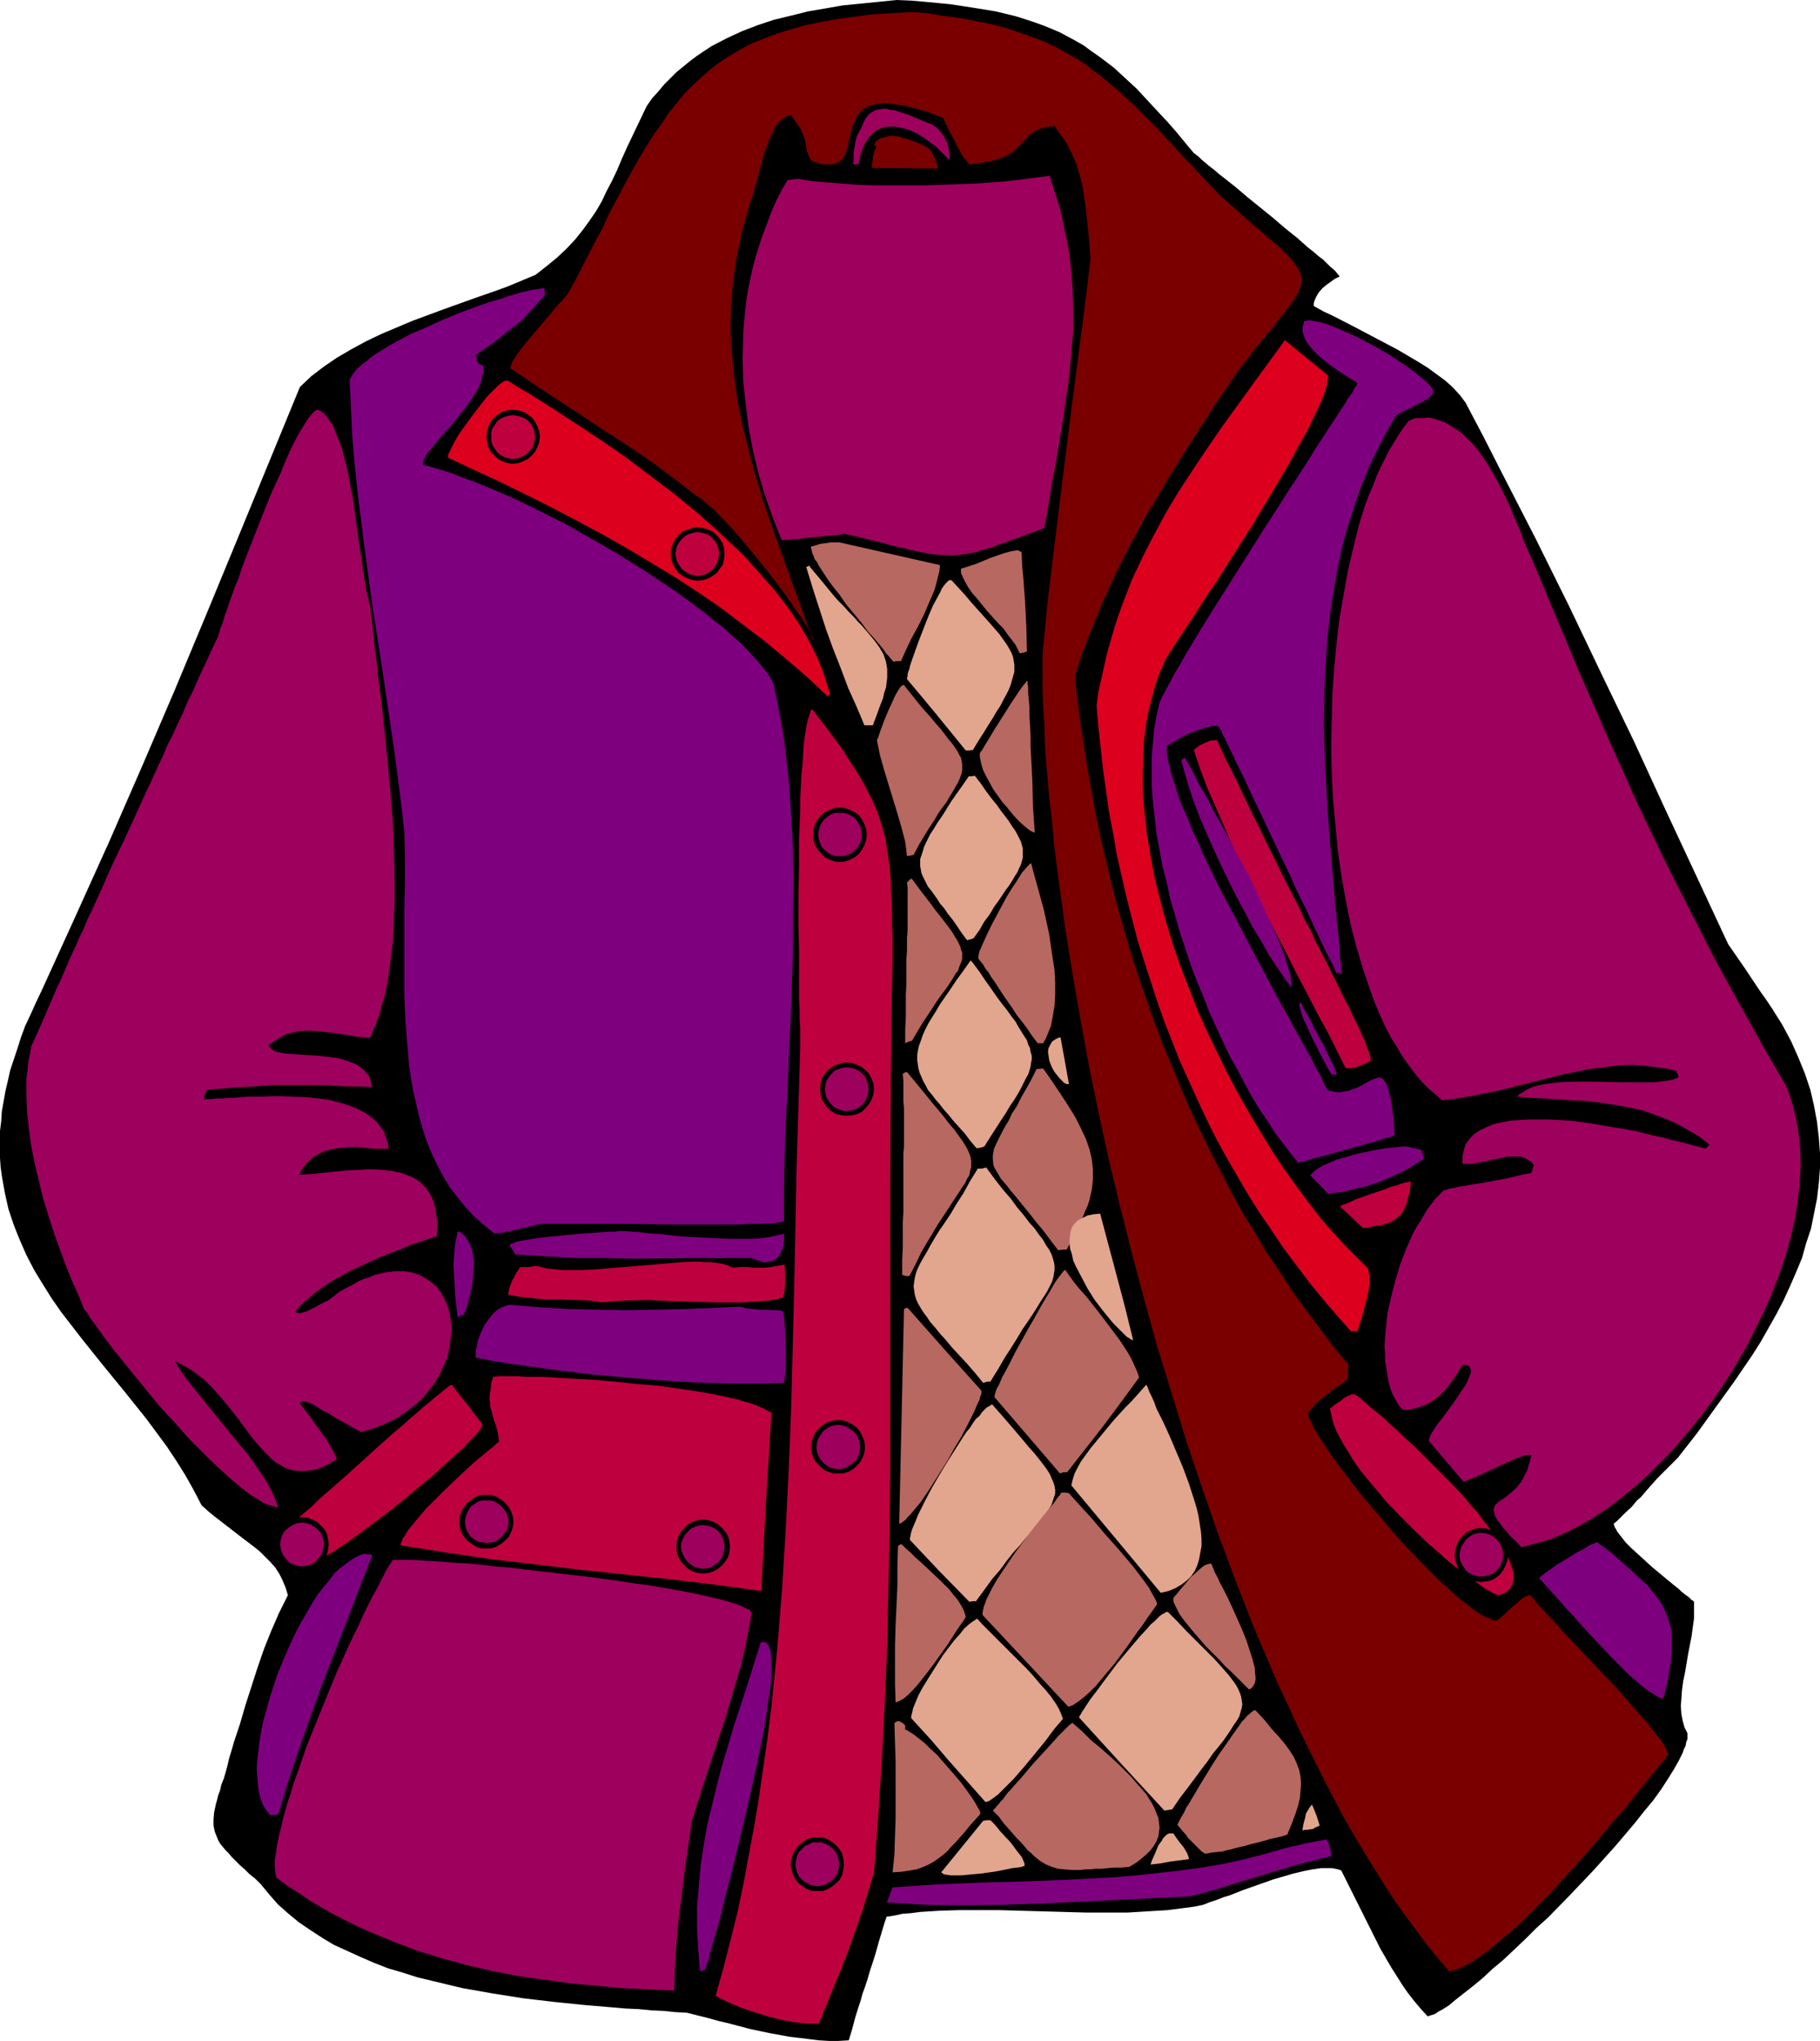 <?xml version="1.0" encoding="UTF-8" standalone="no"?>
<svg
   version="1.0"
   width="129.724mm"
   height="145.442mm"
   id="svg79"
   sodipodi:docname="Coat 06.wmf"
   xmlns:inkscape="http://www.inkscape.org/namespaces/inkscape"
   xmlns:sodipodi="http://sodipodi.sourceforge.net/DTD/sodipodi-0.dtd"
   xmlns="http://www.w3.org/2000/svg"
   xmlns:svg="http://www.w3.org/2000/svg">
  <sodipodi:namedview
     id="namedview79"
     pagecolor="#ffffff"
     bordercolor="#000000"
     borderopacity="0.25"
     inkscape:showpageshadow="2"
     inkscape:pageopacity="0.0"
     inkscape:pagecheckerboard="0"
     inkscape:deskcolor="#d1d1d1"
     inkscape:document-units="mm" />
  <defs
     id="defs1">
    <pattern
       id="WMFhbasepattern"
       patternUnits="userSpaceOnUse"
       width="6"
       height="6"
       x="0"
       y="0" />
  </defs>
  <path
     style="fill:#000000;fill-opacity:1;fill-rule:evenodd;stroke:none"
     d="m 241.592,0 3.878,0.162 3.717,0.323 3.394,0.323 3.394,0.323 3.232,0.485 3.07,0.485 3.07,0.485 2.909,0.485 5.333,1.293 2.586,0.808 2.424,0.808 2.262,0.808 2.424,0.969 2.262,0.969 2.101,1.131 2.101,1.131 2.262,1.293 1.939,1.454 2.101,1.454 1.939,1.454 2.101,1.616 1.939,1.777 2.101,1.939 2.101,1.939 1.939,2.101 2.101,2.262 2.101,2.262 2.262,2.424 2.262,2.585 2.262,2.747 2.424,2.908 0.646,0.485 0.646,0.485 0.808,0.808 0.97,0.808 1.131,0.969 1.293,0.969 1.293,1.131 1.454,1.131 3.07,2.424 3.232,2.747 3.394,2.747 3.394,2.747 3.394,2.908 3.232,2.585 2.909,2.585 1.454,1.131 1.293,1.131 1.293,0.969 0.97,0.969 0.97,0.969 0.808,0.646 0.646,0.646 0.485,0.646 0.323,0.323 0.162,0.323 -1.293,0.646 -1.131,0.808 -1.131,0.808 -1.131,0.969 -0.97,1.131 -0.646,1.131 -0.485,1.131 -0.162,0.646 v 0.646 l 2.586,1.454 2.747,1.293 5.656,2.908 5.818,3.07 5.818,3.07 2.747,1.616 2.747,1.616 2.586,1.616 2.424,1.777 2.424,1.777 1.939,1.777 1.939,2.101 1.454,1.939 4.848,9.21 4.686,9.21 9.373,18.259 9.05,18.259 8.726,18.259 8.726,18.097 8.403,18.259 16.968,36.356 4.363,6.302 4.202,6.302 1.616,2.262 1.616,2.424 2.747,4.363 2.424,4.524 1.939,4.363 1.778,4.363 1.454,4.363 0.97,4.201 0.808,4.363 0.485,4.201 0.323,4.201 v 4.04 l -0.323,4.201 -0.485,4.04 -0.808,4.04 -0.808,4.04 -1.293,3.878 -1.131,4.04 -1.616,3.878 -1.616,3.716 -1.778,3.878 -1.939,3.716 -2.101,3.716 -2.101,3.716 -2.262,3.555 -4.848,7.11 -5.01,6.948 -5.01,6.948 -5.171,6.625 -2.101,2.101 -1.778,1.777 -1.616,1.616 -1.293,1.454 -1.293,1.454 -0.97,1.131 -0.97,1.131 -0.97,0.808 -1.454,1.777 -1.616,1.454 -1.454,1.454 -0.808,0.808 -0.97,0.808 0.162,0.485 0.162,0.485 0.323,0.485 0.323,0.646 0.485,0.646 0.646,0.808 1.131,1.454 1.616,1.616 1.778,1.616 3.717,3.393 3.878,3.232 1.778,1.454 1.616,1.293 0.646,0.646 0.808,0.646 0.646,0.485 0.485,0.323 0.485,0.485 0.323,0.323 0.323,0.162 0.323,0.323 v 2.101 2.424 l -0.323,2.262 -0.323,2.424 -0.97,5.009 -0.808,4.847 -0.485,2.262 -0.323,2.424 -0.162,2.262 -0.162,2.101 0.162,2.101 0.323,1.777 0.485,1.777 0.808,1.616 v 0.646 0.97 l -0.323,0.808 -0.162,0.969 -0.485,0.97 -0.323,0.969 -1.131,2.262 -1.293,2.262 -1.616,2.585 -1.778,2.747 -2.101,2.908 -2.424,2.908 -2.424,3.07 -2.586,3.07 -2.747,3.232 -2.909,3.232 -2.909,3.232 -6.141,6.463 -6.141,6.302 -3.232,2.908 -3.07,3.07 -2.909,2.747 -2.909,2.747 -2.909,2.424 -2.586,2.424 -2.747,2.262 -2.262,1.777 -2.262,1.777 -1.939,1.616 -1.778,1.131 -0.97,0.485 -0.646,0.485 -0.646,0.323 -0.646,0.162 -0.485,0.162 -0.485,0.162 -1.778,-1.939 -1.778,-2.101 -1.778,-2.262 -1.454,-2.101 -3.07,-4.847 -2.909,-5.009 -2.586,-5.171 -5.333,-10.664 -2.586,-5.171 -0.808,-0.323 -0.808,-0.162 -0.808,-0.162 h -0.97 -2.101 l -2.262,0.323 -2.424,0.485 -2.747,0.646 -2.747,0.808 -2.747,0.808 -5.494,1.939 -2.747,0.97 -2.424,0.969 -1.293,0.485 -1.131,0.323 -2.101,0.808 -1.939,0.646 -0.808,0.323 -0.808,0.323 -2.262,0.485 -2.424,0.323 -5.01,0.646 -5.333,0.323 -5.333,0.323 h -5.656 -5.656 l -11.635,-0.323 -5.818,-0.162 -5.656,-0.162 h -5.656 -5.494 l -5.171,0.162 -5.171,0.323 -2.424,0.323 -2.262,0.162 -2.262,0.485 -2.101,0.323 -0.646,1.939 -0.485,1.616 -0.97,3.232 -0.808,2.908 -0.808,2.585 -0.808,2.424 -0.646,2.262 -0.646,1.939 -0.646,1.777 -0.485,1.777 -0.485,1.454 -0.97,3.07 -0.808,3.07 -0.485,1.616 -0.485,1.616 -2.747,0.162 h -2.586 l -2.747,-0.162 -2.586,-0.323 -5.333,-0.646 -5.333,-0.97 -5.333,-1.131 -5.494,-1.454 -2.747,-0.646 -2.909,-0.808 -5.818,-1.454 -3.07,-0.162 -3.07,-0.323 -3.394,-0.162 -3.394,-0.323 -3.555,-0.162 -3.717,-0.323 -7.595,-0.646 -7.918,-0.808 -8.242,-0.969 -8.242,-1.293 -8.242,-1.454 -4.04,-0.969 -4.04,-0.97 -4.04,-0.969 -4.04,-1.293 -3.878,-1.131 -3.717,-1.454 -3.717,-1.616 -3.555,-1.616 -3.555,-1.616 -3.232,-1.939 -3.232,-2.101 -3.07,-2.101 -2.747,-2.262 -2.747,-2.424 -2.424,-2.747 -2.262,-2.747 -1.454,-1.454 -1.616,-1.293 -1.293,-1.293 -1.293,-1.131 -1.131,-1.131 -1.131,-1.131 -0.808,-0.97 -0.808,-0.808 -0.808,-0.969 -0.646,-0.808 -0.485,-0.808 -0.323,-0.808 -0.646,-1.616 -0.323,-1.616 v -1.777 l 0.162,-1.777 0.485,-2.262 0.323,-1.131 0.323,-1.293 0.485,-1.293 0.323,-1.454 0.646,-1.616 0.485,-1.616 0.485,-1.777 0.485,-2.101 0.646,-2.101 0.646,-2.262 1.616,-4.847 1.454,-5.009 3.232,-10.018 1.778,-5.171 1.939,-4.847 2.101,-4.847 2.424,-4.847 -0.646,-2.101 -0.808,-1.939 -0.808,-1.616 -1.131,-1.777 -1.293,-1.454 -1.454,-1.454 -1.454,-1.454 -1.616,-1.293 -3.394,-2.585 -3.555,-2.747 -3.555,-2.747 -1.778,-1.454 -1.778,-1.616 -2.101,-4.04 -2.262,-4.04 -2.424,-3.878 -2.586,-3.878 -2.747,-3.716 -2.747,-3.716 -5.818,-7.271 -5.818,-7.11 -5.818,-7.271 -2.747,-3.555 -2.747,-3.555 -2.586,-3.716 -2.424,-3.878 -2.262,-3.716 L 7.11,338.03 5.333,333.991 3.717,329.951 2.262,325.588 1.293,321.226 0.485,316.701 0.162,314.278 0,311.854 v -2.424 -2.424 -2.424 l 0.323,-2.585 0.162,-2.585 0.485,-2.747 0.485,-2.747 0.646,-2.747 0.646,-2.908 0.97,-2.908 0.97,-2.908 0.97,-3.07 1.131,-3.07 1.454,-3.07 1.454,-3.232 1.616,-3.393 9.05,-19.875 9.05,-20.036 8.888,-20.359 8.726,-20.359 8.565,-20.521 8.403,-20.359 16.806,-40.88 3.07,-2.908 3.394,-2.585 3.555,-2.424 3.878,-2.262 3.878,-2.101 4.04,-1.939 4.202,-1.777 4.202,-1.777 8.726,-3.232 8.565,-3.07 4.202,-1.454 4.04,-1.454 3.878,-1.616 3.878,-1.616 3.07,-2.424 2.747,-2.262 2.586,-2.424 2.262,-2.424 1.939,-2.424 1.778,-2.424 1.778,-2.585 1.616,-2.747 1.293,-2.747 1.454,-2.747 1.454,-3.07 1.293,-3.07 1.454,-3.232 1.616,-3.393 1.778,-3.716 1.778,-3.716 1.454,-2.101 1.616,-1.777 1.616,-1.939 1.778,-1.777 1.616,-1.616 1.778,-1.454 1.778,-1.454 1.939,-1.454 1.939,-1.293 1.939,-1.293 4.04,-2.101 4.202,-1.939 4.202,-1.616 4.363,-1.454 4.686,-1.131 4.525,-1.131 4.686,-0.808 4.686,-0.808 4.848,-0.485 z"
     id="path1" />
  <path
     style="fill:#7a0000;fill-opacity:1;fill-rule:evenodd;stroke:none"
     d="m 245.632,3.232 4.202,0.323 3.878,0.646 3.717,0.485 3.717,0.646 3.232,0.646 3.232,0.646 3.07,0.808 2.909,0.969 2.747,0.969 2.747,0.969 2.424,0.969 2.424,1.131 2.424,1.293 2.262,1.293 2.262,1.293 2.101,1.454 4.202,3.232 4.04,3.393 4.04,3.716 2.101,2.101 2.101,2.101 2.101,2.101 2.262,2.424 2.262,2.424 2.262,2.424 1.131,1.293 1.293,1.293 2.586,2.747 2.586,2.747 2.747,2.908 2.586,2.262 2.424,2.101 2.262,2.101 2.101,1.777 1.939,1.616 1.778,1.616 1.616,1.293 1.454,1.293 1.131,1.131 1.131,1.131 0.97,1.131 0.808,0.969 0.646,0.969 0.485,0.808 0.323,0.969 0.323,0.969 v 0.808 l -0.162,0.969 -0.323,0.969 -0.323,0.969 -0.646,1.131 -0.646,1.131 -0.97,1.293 -0.97,1.293 -1.131,1.454 -1.293,1.616 -1.293,1.777 -1.616,1.777 -1.616,2.101 -1.939,2.262 -1.778,2.424 -2.101,2.585 -6.787,10.018 -6.464,10.018 -6.141,9.857 -2.909,5.009 -3.07,5.009 -2.747,5.171 -2.747,5.171 -2.586,5.171 -2.424,5.332 -2.262,5.332 -2.262,5.494 -2.101,5.494 -1.778,5.655 0.646,6.302 0.808,6.14 0.97,6.302 0.97,6.302 1.131,6.14 1.131,6.302 1.293,6.14 1.454,6.302 1.454,6.14 1.616,6.14 1.778,6.14 1.778,6.14 1.939,5.979 2.101,6.14 2.101,5.979 2.262,5.979 2.424,5.817 2.424,5.817 2.424,5.817 2.747,5.817 2.747,5.655 2.909,5.655 2.909,5.655 3.07,5.494 3.232,5.332 3.232,5.494 3.555,5.171 3.394,5.332 3.717,5.009 3.717,5.009 3.717,5.009 4.04,4.847 -0.162,1.939 v 1.939 l -1.454,1.131 -1.293,0.808 -1.131,0.808 -0.97,0.808 -0.808,0.646 -0.808,0.485 -0.485,0.485 -0.646,0.485 -0.97,0.808 -0.646,0.808 -0.808,0.808 -0.808,1.131 0.323,1.131 0.646,1.293 0.646,1.454 0.97,1.616 1.131,1.777 1.293,1.939 1.293,1.939 1.616,2.262 1.616,2.101 3.555,4.686 1.939,2.424 4.04,4.686 4.04,4.847 4.363,4.686 4.202,4.363 2.101,2.101 1.939,1.939 2.101,1.777 1.778,1.777 1.939,1.616 1.778,1.293 1.616,1.293 1.454,0.97 1.454,0.808 1.293,0.485 0.97,0.485 h 0.97 l 0.97,-0.808 1.131,-0.969 1.131,-1.131 1.293,-1.131 1.131,-0.97 1.131,-0.969 1.131,-0.646 0.485,-0.162 h 0.485 l 0.808,0.808 0.808,1.131 0.97,1.131 1.131,1.131 1.131,1.293 1.293,1.293 2.586,2.908 2.909,3.07 3.07,3.232 3.07,3.232 3.07,3.232 3.07,3.232 2.747,3.232 2.747,3.07 1.293,1.454 1.131,1.293 0.97,1.293 0.97,1.293 0.97,1.131 0.808,1.131 0.646,0.969 0.485,0.97 0.323,0.646 0.162,0.646 -0.97,1.454 -1.293,1.454 -1.293,1.616 -1.454,1.777 -1.454,1.777 -1.616,1.939 -1.616,2.101 -1.778,2.262 -3.878,4.363 -4.04,4.847 -4.04,4.686 -4.363,4.847 -4.363,4.686 -4.363,4.363 -2.101,2.101 -2.101,2.101 -2.101,1.777 -2.101,1.777 -1.939,1.616 -1.939,1.616 -1.939,1.293 -1.778,1.293 -1.778,0.969 -1.616,0.808 -1.616,0.646 -1.454,0.323 -2.909,-3.393 -2.909,-3.555 -2.747,-3.716 -2.909,-3.878 -2.909,-4.04 -2.747,-4.201 -2.747,-4.363 -2.747,-4.524 -2.747,-4.524 -2.747,-4.686 -5.171,-9.857 -2.586,-5.171 -2.586,-5.171 -2.586,-5.332 -2.424,-5.332 -2.586,-5.494 -2.424,-5.655 -2.424,-5.655 -2.424,-5.817 -4.525,-11.634 -4.525,-12.119 -4.202,-12.119 -4.202,-12.442 -3.878,-12.603 -3.878,-12.603 -3.555,-12.765 -3.394,-12.765 -3.232,-12.765 -3.07,-12.765 -2.747,-12.603 -2.586,-12.603 -2.262,-12.442 -2.101,-12.119 -1.939,-11.957 -0.808,-5.979 -0.808,-5.817 -1.454,-11.311 -0.485,-5.655 -0.646,-5.494 -0.485,-5.332 -0.485,-5.171 -0.323,-5.171 -0.162,-5.171 -0.323,-4.847 -0.162,-5.009 v -4.524 -4.686 l 1.293,-13.411 1.616,-13.411 3.232,-26.338 3.394,-26.499 1.778,-13.411 1.616,-13.411 -0.323,-4.363 -0.485,-4.686 -0.485,-4.524 -0.646,-4.686 -0.485,-2.424 -0.646,-2.262 -0.646,-2.262 -0.97,-2.262 -0.97,-2.101 -1.131,-2.101 -1.454,-1.939 -1.454,-2.101 -0.97,0.162 h -0.97 l -0.808,0.323 -0.808,0.162 -1.293,0.485 -0.97,0.646 -0.97,0.646 -0.646,0.808 -1.616,1.616 -0.808,0.808 -0.97,0.969 -1.131,0.808 -1.454,0.808 -0.808,0.323 -0.97,0.323 -0.97,0.323 -1.131,0.323 -1.293,0.162 -1.293,0.323 -1.616,0.162 -1.454,0.162 -0.646,-0.808 -0.646,-0.808 -0.646,-0.808 -0.485,-0.969 -0.808,-1.454 -0.485,-0.969 -0.485,-0.969 -0.646,-1.131 -0.646,-1.293 -0.808,-1.616 -0.808,-1.777 -1.778,-0.646 -1.616,-0.646 -1.616,-0.485 -1.454,-0.485 -1.454,-0.323 -1.293,-0.323 -1.293,-0.323 -1.293,-0.162 -2.101,-0.323 -1.939,-0.162 -1.616,0.162 -1.454,0.323 -1.293,0.323 -0.97,0.646 -0.808,0.646 -0.808,0.808 -0.646,0.969 -0.323,0.969 -0.808,1.939 -0.485,2.101 -0.485,2.101 -0.485,1.939 -0.323,0.969 -0.485,0.646 -0.485,0.646 -0.646,0.646 -0.808,0.323 -0.97,0.323 h -1.131 -1.293 l -1.454,-0.323 -1.778,-0.646 -0.485,-0.808 -0.323,-0.646 -0.485,-1.131 -0.323,-2.262 -0.323,-1.293 -0.323,-0.808 -0.323,-0.808 -0.485,-0.969 -0.646,-0.969 -0.808,-1.131 -0.97,-1.454 -0.646,0.162 -0.646,0.162 -0.485,0.323 -0.485,0.323 -1.131,0.969 -0.808,1.131 -0.808,1.616 -0.808,1.616 -0.646,1.777 -0.646,1.777 -1.131,3.878 -0.97,3.878 -0.485,1.777 -0.485,1.454 -0.323,1.454 -0.485,0.969 -1.131,4.04 -1.131,4.04 -0.808,3.878 -0.808,3.878 -0.485,3.878 -0.485,3.878 -0.323,3.716 -0.162,3.878 v 3.716 l 0.162,3.716 0.323,3.555 0.323,3.716 0.485,3.716 0.485,3.555 1.454,7.271 1.778,7.11 1.939,7.11 2.262,7.271 2.424,6.948 2.586,7.271 2.586,7.11 5.333,14.704 0.162,-0.162 -0.162,-0.323 -0.162,-0.485 -0.323,-0.646 -0.485,-0.808 -0.485,-0.97 -0.808,-1.131 -0.646,-1.293 -0.97,-1.131 -0.97,-1.454 -0.97,-1.454 -1.131,-1.616 -2.424,-3.232 -2.586,-3.393 -5.494,-6.786 -2.747,-3.232 -2.747,-3.07 -1.293,-1.293 -1.293,-1.293 -1.131,-1.293 -1.293,-0.969 -0.97,-0.97 -0.97,-0.808 -0.97,-0.646 -0.808,-0.485 -5.656,-4.363 -5.818,-4.363 -6.141,-4.201 -6.302,-4.04 -6.302,-4.201 -6.464,-4.201 -6.626,-4.363 -6.464,-4.363 v -0.323 l 0.162,-0.485 0.323,-0.969 0.646,-0.969 0.808,-1.293 1.131,-1.454 1.131,-1.454 2.586,-3.07 2.747,-3.232 1.293,-1.454 1.131,-1.454 1.131,-1.293 0.97,-0.969 0.808,-0.969 0.646,-0.808 2.586,-4.686 1.131,-2.262 1.131,-2.262 2.262,-4.363 2.262,-4.201 1.939,-4.201 2.101,-3.878 1.939,-3.716 1.939,-3.555 1.939,-3.393 1.939,-3.232 1.939,-3.07 2.101,-2.908 1.939,-2.908 2.101,-2.585 2.101,-2.585 2.262,-2.262 2.424,-2.262 2.424,-2.101 2.586,-1.939 2.747,-1.777 2.747,-1.616 3.07,-1.616 3.232,-1.293 3.394,-1.293 3.717,-1.131 3.878,-1.131 4.04,-0.808 4.363,-0.808 4.686,-0.646 4.848,-0.646 5.333,-0.323 z"
     id="path2" />
  <path
     style="fill:#9e005e;fill-opacity:1;fill-rule:evenodd;stroke:none"
     d="m 251.288,33.609 1.293,0.969 0.97,1.131 0.808,1.131 0.646,1.293 0.485,1.454 0.162,1.293 0.162,1.131 v 1.131 l -1.778,-1.777 -1.778,-1.777 -1.939,-1.454 -1.778,-1.293 -1.939,-1.131 -1.939,-0.808 -1.939,-0.485 -1.778,-0.323 h -1.616 l -1.616,0.323 -0.808,0.323 -0.646,0.323 -0.808,0.485 -0.646,0.646 -0.646,0.646 -0.485,0.646 -0.485,0.969 -0.485,0.808 -0.485,1.131 -0.323,1.131 -0.323,1.293 -0.323,1.454 h -0.646 -0.808 l 0.162,-1.131 v -1.131 -1.293 l 0.323,-1.293 0.162,-1.293 0.323,-1.293 0.646,-1.293 0.646,-1.131 0.323,-0.808 0.323,-0.808 0.646,-1.131 0.808,-0.969 0.97,-0.646 0.97,-0.485 1.131,-0.162 1.293,-0.162 1.293,0.323 1.293,0.162 1.454,0.485 2.909,0.969 1.454,0.646 1.454,0.646 z"
     id="path3" />
  <path
     style="fill:#7a0000;fill-opacity:1;fill-rule:evenodd;stroke:none"
     d="m 243.208,37.164 1.293,0.323 0.97,0.323 0.97,0.323 0.808,0.323 1.454,0.646 1.131,0.646 0.97,0.808 0.323,0.646 0.323,0.646 0.323,0.646 0.323,0.808 0.323,0.969 0.162,1.131 -17.776,-0.162 0.162,-1.293 0.162,-0.969 v -0.808 l 0.162,-0.646 0.323,-0.969 0.162,-0.323 0.323,-0.646 -0.323,-0.323 -0.162,-0.162 v -0.323 l 0.162,-0.323 0.162,-0.323 0.323,-0.323 0.485,-0.323 0.646,-0.323 1.293,-0.323 1.454,-0.323 1.616,0.162 0.646,0.162 z"
     id="path4" />
  <path
     style="fill:#9e005e;fill-opacity:1;fill-rule:evenodd;stroke:none"
     d="m 215.089,48.152 3.717,0.646 3.878,0.323 4.202,0.323 4.202,0.323 4.525,0.162 h 4.363 9.211 l 9.05,-0.323 4.525,-0.162 4.363,-0.323 4.202,-0.323 4.04,-0.485 3.717,-0.485 3.717,-0.485 0.97,3.232 0.97,3.07 0.97,3.07 0.646,3.07 0.646,3.07 0.646,3.07 0.485,2.908 0.323,2.908 0.485,5.817 0.162,5.817 v 5.817 l -0.485,5.817 -0.485,5.655 -0.808,5.817 -0.808,5.655 -0.97,5.817 -0.97,5.979 -1.131,5.979 -0.97,5.979 -1.131,6.302 -2.424,0.97 -2.262,0.808 -2.101,0.808 -2.101,0.646 -1.778,0.808 -1.778,0.485 -1.454,0.646 -1.616,0.485 -1.454,0.323 -1.131,0.485 -2.586,0.485 -2.262,0.323 -2.262,0.162 -2.424,-0.162 -2.424,-0.162 -2.747,-0.485 -3.07,-0.646 -1.616,-0.485 -1.778,-0.323 -2.101,-0.485 -2.101,-0.646 -2.101,-0.485 -2.586,-0.646 -2.586,-0.646 -2.909,-0.646 -2.262,0.323 -2.424,0.162 -2.586,0.323 -2.424,0.162 -2.262,0.323 -2.101,0.162 -0.97,0.162 h -0.808 -0.808 -0.485 l -2.424,-6.14 -2.101,-5.979 -1.778,-5.979 -1.454,-6.14 -1.131,-6.14 -0.808,-6.302 -0.646,-6.14 -0.162,-6.14 0.162,-6.14 0.162,-3.07 0.323,-3.07 0.323,-3.07 0.485,-3.07 0.646,-3.07 0.646,-2.908 0.808,-3.07 0.97,-3.07 0.97,-2.908 1.131,-2.908 1.131,-3.07 1.293,-2.908 1.454,-2.908 1.616,-2.747 1.454,-0.162 z"
     id="path5" />
  <path
     style="fill:#7f007f;fill-opacity:1;fill-rule:evenodd;stroke:none"
     d="m 146.571,77.56 0.162,0.969 0.162,0.808 -2.262,2.585 -2.101,2.262 -2.101,2.262 -2.262,1.777 -2.262,1.777 -2.424,1.939 -2.586,1.777 -2.747,1.939 0.323,0.808 v 0.485 0.323 l 0.162,0.323 0.162,0.162 0.323,0.323 0.485,0.162 0.646,0.323 v 0.969 0.969 l -0.323,0.808 -0.162,0.97 -0.808,2.101 -1.131,1.939 -1.293,1.939 -1.454,1.939 -3.07,3.878 -1.778,1.939 -1.454,1.616 -1.454,1.777 -1.131,1.454 -1.131,1.293 -0.323,0.646 -0.323,0.646 -0.323,0.485 v 0.485 l -0.162,0.485 0.162,0.323 2.424,0.646 2.747,0.808 2.909,0.97 2.909,1.131 3.07,1.131 3.232,1.293 3.394,1.454 3.394,1.454 3.394,1.616 3.555,1.777 7.11,3.555 7.11,4.04 7.272,4.201 6.949,4.363 6.626,4.363 3.232,2.262 3.07,2.262 3.07,2.262 2.747,2.262 2.747,2.101 2.424,2.262 2.424,2.101 2.101,2.262 1.939,2.101 1.616,1.939 1.616,2.101 1.131,1.939 0.97,4.363 0.808,4.363 0.808,4.363 0.646,4.524 0.97,8.887 0.646,9.21 0.485,9.049 0.162,9.372 -0.162,9.049 v 9.372 l -0.646,18.582 -0.485,9.21 -0.323,9.049 -0.485,9.21 -0.323,8.887 -0.162,8.887 v 8.725 h -0.323 l -0.485,0.162 -0.97,0.162 -1.131,0.162 h -1.454 l -1.616,0.162 h -1.778 -1.939 l -2.262,0.162 h -4.848 -2.586 -5.333 -5.656 l -11.474,-0.162 h -5.333 -2.586 -15.029 -0.808 l -1.939,0.485 -1.454,0.323 -1.293,0.323 -1.131,0.323 -1.131,0.162 -0.808,0.323 -0.808,0.162 h -0.646 l -0.97,0.323 h -0.808 l -1.454,0.162 -2.747,-2.262 -2.586,-2.262 -2.424,-2.585 -2.101,-2.585 -2.101,-2.747 -1.778,-2.908 -1.616,-3.07 -1.454,-3.07 -1.293,-3.07 -1.131,-3.393 -0.97,-3.393 -0.808,-3.393 -0.808,-3.555 -0.646,-3.555 -0.485,-3.555 -0.323,-3.716 -0.646,-7.594 -0.323,-7.433 v -7.594 -7.594 -7.594 l 0.162,-7.271 v -7.11 l -0.162,-6.948 -0.808,-7.271 -0.97,-7.433 -0.97,-7.433 -1.131,-7.594 -2.262,-15.35 -2.424,-15.512 -2.101,-15.512 -0.97,-7.756 -0.97,-7.756 -0.808,-7.756 -0.646,-7.594 -0.323,-7.433 -0.323,-7.433 0.646,-0.969 0.646,-0.969 0.808,-0.97 1.131,-0.969 1.293,-0.969 1.293,-1.131 1.454,-0.969 3.394,-2.101 1.778,-0.969 3.878,-2.101 4.202,-1.777 4.202,-1.939 4.202,-1.777 4.363,-1.616 4.04,-1.454 3.878,-1.131 1.778,-0.646 1.778,-0.485 1.616,-0.485 1.454,-0.323 1.293,-0.323 1.293,-0.162 0.97,-0.162 z"
     id="path6" />
  <path
     style="fill:#7f007f;fill-opacity:1;fill-rule:evenodd;stroke:none"
     d="m 375.396,113.108 -2.424,4.201 -2.101,4.201 -2.101,4.363 -1.778,4.363 -1.616,4.524 -1.454,4.524 -1.454,4.524 -1.131,4.524 -0.97,4.686 -0.808,4.524 -0.808,4.686 -0.646,4.847 -0.485,4.686 -0.323,4.686 -0.323,4.847 -0.162,4.686 -0.162,9.695 0.323,9.695 0.485,9.695 0.646,9.533 0.808,9.533 0.808,9.533 0.97,9.372 0.323,4.686 0.485,4.686 -0.646,-0.323 h -0.323 -0.485 l -0.808,-1.777 -0.97,-1.939 -0.97,-1.777 -1.939,-4.201 -1.131,-2.262 -2.101,-4.686 -2.424,-4.847 -2.262,-5.009 -4.848,-10.18 -2.262,-4.847 -2.262,-4.686 -2.101,-4.524 -0.97,-2.101 -0.97,-1.939 -0.97,-1.939 -0.808,-1.777 -0.808,-1.616 -0.808,-1.616 -0.646,-1.454 -0.646,-1.131 -0.485,-1.131 -0.485,-0.808 -0.485,-0.323 h -0.646 -0.808 l -0.808,0.323 -0.97,0.162 -0.97,0.323 -2.101,0.808 -2.101,0.808 -2.101,1.131 -1.616,0.969 -0.808,0.485 -0.646,0.323 v 1.777 l 0.323,1.939 0.485,2.101 0.646,2.424 0.808,2.424 0.808,2.747 1.131,2.908 1.293,2.908 1.293,3.232 1.454,3.07 1.454,3.393 1.616,3.393 3.394,6.948 3.717,6.948 3.717,7.11 3.717,6.948 3.555,6.786 1.778,3.232 1.778,3.07 1.616,3.07 1.616,2.908 1.454,2.585 1.454,2.585 1.131,2.424 1.293,2.101 0.808,1.939 0.97,1.777 1.131,0.323 0.97,0.162 0.97,0.162 0.97,-0.162 1.778,-0.323 1.778,-0.646 1.454,-0.646 1.293,-0.808 1.293,-0.646 1.131,-0.485 0.485,-0.162 0.485,-0.162 h 0.485 l 0.323,0.162 0.485,0.323 0.323,0.485 0.323,0.485 0.323,0.646 0.323,0.969 0.323,1.131 0.323,1.293 0.323,1.616 0.162,1.616 0.323,2.101 0.162,2.262 0.162,2.585 v 0 h -0.323 l -0.323,0.162 -0.485,0.162 -0.485,0.162 -0.646,0.162 -1.616,0.485 -1.939,0.646 -1.939,0.485 -4.525,1.293 -4.686,1.293 -2.262,0.646 -1.939,0.485 -1.778,0.485 -0.646,0.162 -0.646,0.323 h -0.646 l -0.485,0.162 -0.323,0.162 h -0.323 l -1.939,-2.424 -2.101,-2.747 -2.101,-2.747 -1.939,-3.07 -2.101,-3.07 -2.101,-3.393 -1.939,-3.555 -1.939,-3.716 -2.101,-3.716 -1.939,-4.04 -1.778,-3.878 -1.939,-4.201 -1.616,-4.201 -1.778,-4.201 -1.616,-4.363 -1.454,-4.363 -1.454,-4.363 -1.293,-4.524 -1.293,-4.363 -0.97,-4.524 -1.131,-4.363 -0.808,-4.363 -0.808,-4.363 -0.485,-4.363 -0.485,-4.201 -0.323,-4.201 v -4.04 -4.04 l 0.323,-3.716 0.323,-3.716 0.646,-3.555 0.808,-3.555 0.323,-0.646 0.323,-0.808 0.485,-0.808 0.485,-0.97 1.131,-2.101 1.293,-2.424 1.454,-2.424 1.616,-2.908 1.778,-2.908 1.939,-3.232 2.101,-3.393 2.101,-3.393 2.262,-3.555 2.262,-3.555 9.373,-14.866 2.424,-3.716 2.262,-3.555 2.262,-3.555 1.131,-1.616 1.131,-1.777 2.101,-3.232 0.97,-1.616 0.97,-1.616 1.939,-2.908 1.778,-2.747 1.616,-2.424 1.454,-2.262 1.293,-1.939 0.485,-0.969 0.646,-0.808 0.485,-0.646 0.323,-0.646 0.323,-0.646 0.323,-0.485 0.323,-0.323 v -0.323 l 0.162,-0.162 v 0 l -0.808,-0.646 -1.131,-0.646 -1.293,-0.808 -1.293,-0.808 -2.747,-1.939 -2.586,-2.101 -1.293,-1.131 -1.131,-1.293 -0.97,-1.131 -0.808,-1.293 -0.485,-1.293 -0.323,-1.131 0.162,-1.293 0.323,-1.293 h 0.485 l 0.646,-0.162 h 0.646 l 0.808,0.162 0.808,0.162 0.97,0.162 2.101,0.646 2.424,0.969 2.586,1.131 2.586,1.131 2.747,1.454 2.747,1.454 2.747,1.616 2.586,1.616 2.586,1.777 2.262,1.616 1.939,1.616 0.97,0.808 0.646,0.646 0.808,0.808 0.485,0.646 0.162,0.646 v 0.485 l -0.323,0.646 -0.646,0.485 -0.646,0.485 -0.97,0.646 -1.939,0.969 -2.262,1.131 -0.97,0.485 -0.97,0.485 -0.808,0.485 -0.485,0.485 -0.485,0.485 z"
     id="path7" />
  <path
     style="fill:#dd001e;fill-opacity:1;fill-rule:evenodd;stroke:none"
     d="m 357.782,101.151 v 0.485 l -0.162,0.646 -0.162,1.454 -0.485,1.616 -0.646,1.777 -0.97,2.262 -1.131,2.262 -1.131,2.424 -1.293,2.585 -1.616,2.747 -1.616,3.07 -1.616,2.908 -1.778,3.07 -3.878,6.463 -3.878,6.463 -4.04,6.302 -3.878,6.14 -1.939,3.07 -1.939,2.747 -1.778,2.747 -1.616,2.585 -1.616,2.424 -0.646,1.131 -0.808,0.969 -0.646,1.131 -0.646,0.969 -1.131,1.616 -0.97,1.616 -0.808,1.131 -0.323,0.646 -0.323,0.323 -0.162,0.485 -0.162,0.162 -0.97,2.262 -0.97,2.262 -0.808,2.424 -0.646,2.424 -0.646,2.424 -0.646,2.585 -0.485,2.585 -0.323,2.424 -0.323,2.747 -0.162,2.585 -0.162,5.494 v 5.494 l 0.485,5.655 0.646,5.817 0.97,5.817 1.131,5.979 1.454,5.817 1.616,5.979 1.778,5.979 2.101,5.979 2.262,5.817 2.262,5.817 2.586,5.817 2.747,5.655 2.747,5.655 2.909,5.494 3.07,5.332 3.07,5.171 3.07,5.009 3.232,4.847 3.232,4.524 3.232,4.363 3.232,4.201 3.232,3.716 3.394,3.716 3.232,3.232 3.07,3.07 0.323,2.101 v 2.101 l -0.323,2.101 -0.485,2.101 -1.131,4.201 -0.646,2.101 -0.646,2.101 h -1.778 l -3.878,-4.363 -3.717,-4.363 -3.555,-4.363 -6.949,-9.21 -3.232,-4.847 -3.232,-4.686 -3.07,-4.847 -2.909,-5.009 -2.909,-5.009 -2.747,-5.009 -2.586,-5.171 -2.424,-5.171 -2.424,-5.332 -2.424,-5.332 -2.101,-5.332 -2.101,-5.332 -1.939,-5.494 -1.778,-5.494 -1.778,-5.494 -1.778,-5.655 -1.454,-5.655 -1.454,-5.655 -1.293,-5.655 -1.293,-5.655 -0.97,-5.655 -1.131,-5.817 -0.808,-5.655 -0.808,-5.817 -0.646,-5.817 -0.646,-5.817 -0.485,-5.817 0.485,-3.716 0.808,-3.555 0.808,-3.555 0.808,-3.555 0.97,-3.393 0.97,-3.393 1.131,-3.393 1.131,-3.07 2.424,-6.302 2.909,-6.14 3.07,-5.979 3.232,-5.979 3.394,-5.655 3.717,-5.655 3.878,-5.817 3.878,-5.655 4.202,-5.817 4.202,-5.817 4.363,-5.979 4.363,-5.979 z"
     id="path8" />
  <path
     style="fill:#dd001e;fill-opacity:1;fill-rule:evenodd;stroke:none"
     d="m 136.713,102.443 2.747,1.777 3.07,1.777 3.07,1.939 3.07,1.939 6.464,4.201 6.626,4.363 6.787,4.686 6.626,5.009 6.626,5.009 6.464,5.332 6.141,5.494 3.07,2.908 2.909,2.747 2.747,3.07 2.586,2.908 2.586,2.908 2.424,3.07 2.262,3.07 2.101,3.07 1.939,3.232 1.616,3.07 1.616,3.232 1.293,3.232 1.131,3.393 0.97,3.232 -0.323,0.162 -0.485,0.162 -5.494,-5.171 -5.656,-4.847 -5.818,-4.847 -5.979,-4.524 -5.979,-4.524 -6.141,-4.201 -6.464,-4.201 -6.464,-3.878 -6.464,-3.878 -6.626,-3.716 -6.626,-3.555 -6.787,-3.555 -6.787,-3.393 -6.949,-3.393 -13.898,-6.463 v -0.323 -0.485 l 0.485,-0.969 0.646,-1.293 0.808,-1.616 0.97,-1.616 1.131,-1.616 2.586,-3.555 2.747,-3.555 1.293,-1.616 1.293,-1.293 1.293,-1.293 0.97,-0.808 0.485,-0.323 0.485,-0.323 h 0.485 z"
     id="path9" />
  <path
     style="fill:#9e005e;fill-opacity:1;fill-rule:evenodd;stroke:none"
     d="m 85.648,110.361 0.97,0.485 0.808,0.646 0.646,0.808 0.808,1.131 0.808,1.131 0.485,1.293 0.646,1.616 0.646,1.616 0.646,1.616 0.485,1.939 0.97,3.878 0.808,4.201 0.808,4.201 1.131,8.725 0.646,4.201 0.646,3.878 0.162,1.939 0.323,1.777 0.323,1.616 0.162,1.454 0.323,1.454 0.323,1.131 0.162,1.131 0.323,0.808 0.323,2.747 0.323,2.747 0.323,3.07 0.323,3.232 0.485,3.393 0.323,3.555 0.485,3.555 0.485,3.716 0.808,7.756 0.808,8.079 0.808,8.402 0.646,8.241 0.323,8.402 0.162,8.241 v 4.04 l -0.162,3.878 -0.162,3.878 -0.162,3.878 -0.485,3.716 -0.485,3.555 -0.485,3.393 -0.646,3.393 -0.97,3.07 -0.808,3.07 -1.131,2.747 -1.131,2.747 -3.717,-0.323 -3.555,-0.646 -3.555,-0.485 -3.394,-0.323 -1.778,-0.162 h -1.616 l -1.616,0.162 -1.616,0.323 -1.778,0.485 -1.454,0.808 -1.616,0.97 -1.616,1.131 0.162,0.485 0.323,0.323 0.323,0.323 0.485,0.323 0.646,0.323 0.646,0.162 0.808,0.162 0.97,0.162 2.101,0.162 2.262,0.162 2.424,0.162 2.586,0.162 2.586,0.323 2.424,0.323 2.262,0.646 2.101,0.808 0.97,0.485 0.808,0.646 0.808,0.646 0.646,0.808 0.646,0.646 0.323,0.969 0.323,1.131 0.162,0.969 -3.394,-0.162 h -3.232 l -2.909,-0.162 -2.747,-0.162 h -2.586 -2.424 -9.534 l -2.424,0.162 -2.586,0.162 -2.747,0.162 -2.909,0.162 -3.394,0.323 -3.394,0.162 -0.485,0.646 -0.162,0.485 -0.162,0.485 -0.162,0.485 -0.162,0.485 h 1.131 1.131 l 1.293,-0.162 h 1.454 l 1.616,-0.162 h 1.616 l 3.717,-0.323 h 3.878 l 4.04,-0.162 4.202,0.162 4.04,0.162 4.202,0.485 1.939,0.323 1.778,0.485 1.939,0.485 1.778,0.646 1.616,0.646 1.616,0.808 1.293,0.808 1.293,0.969 1.131,0.97 0.97,1.293 0.97,1.293 0.485,1.454 0.485,1.454 0.323,1.777 h -0.97 -1.293 -1.293 l -1.616,-0.162 -3.232,-0.323 h -1.778 l -1.778,0.162 -1.778,0.162 -1.778,0.323 -1.778,0.485 -1.454,0.646 -1.616,0.969 -1.454,1.293 -0.646,0.808 -0.646,0.808 -0.485,0.808 -0.485,0.97 3.07,-0.162 3.232,-0.323 6.464,-0.646 3.232,-0.162 3.232,-0.162 3.07,0.162 2.909,0.323 1.454,0.323 1.293,0.323 1.131,0.485 1.293,0.485 1.131,0.646 0.97,0.646 0.97,0.969 0.808,0.808 0.808,1.293 0.646,1.131 0.485,1.293 0.485,1.616 0.162,1.616 0.323,1.939 v 1.939 l -0.162,2.101 -2.101,0.646 -2.262,0.808 -2.586,0.808 -2.586,1.131 -2.586,0.97 -2.909,1.131 -5.656,2.585 -2.747,1.293 -2.586,1.454 -2.586,1.454 -2.424,1.616 -2.101,1.616 -1.939,1.616 -1.616,1.454 -1.454,1.777 0.485,0.162 0.485,0.162 h 0.485 l 0.485,-0.162 1.131,-0.323 1.293,-0.646 1.293,-0.646 1.131,-0.646 0.97,-0.485 0.485,-0.323 H 88.072 l 1.778,-1.293 1.616,-1.293 1.778,-0.97 1.616,-0.808 1.616,-0.969 1.454,-0.646 1.616,-0.485 1.454,-0.646 1.454,-0.323 1.293,-0.323 1.293,-0.162 1.293,-0.162 h 1.293 1.131 l 1.131,0.162 1.131,0.162 1.939,0.646 1.778,0.969 1.616,1.131 1.454,1.293 1.131,1.616 0.97,1.777 0.808,1.939 0.485,1.939 0.323,2.262 0.162,2.101 -0.323,2.424 -0.323,2.262 -0.485,2.424 -0.97,2.262 -1.131,2.424 -1.293,2.262 -1.616,2.101 -1.778,2.101 -2.101,1.939 -2.424,1.777 -2.586,1.777 -2.747,1.293 -3.232,1.293 -3.394,0.969 -2.101,-1.131 -1.939,-1.131 -1.778,-0.969 -1.454,-0.808 -1.454,-0.969 -1.293,-0.646 -1.131,-0.646 -0.97,-0.646 -0.808,-0.485 -0.808,-0.323 -0.646,-0.323 -0.646,-0.162 h -0.485 -0.323 l -0.323,0.162 -0.323,0.323 2.909,3.878 2.909,4.04 1.293,1.777 1.131,1.939 0.97,1.777 0.808,1.616 -1.939,1.131 -1.778,0.97 -1.778,0.646 -1.616,0.323 -1.616,0.162 h -1.454 l -1.454,-0.162 -1.293,-0.323 -1.293,-0.485 -1.293,-0.808 -1.131,-0.646 -1.131,-0.97 -1.131,-1.131 -1.131,-1.131 -2.262,-2.585 -2.101,-2.747 -2.101,-2.908 -2.424,-3.07 -2.424,-2.908 -2.586,-2.908 -1.454,-1.454 -1.616,-1.293 -1.454,-1.131 -1.778,-1.131 -1.778,-0.97 -1.778,-0.969 1.616,2.585 1.778,2.585 4.04,5.009 8.242,10.18 4.04,4.847 1.778,2.424 1.616,2.424 1.616,2.424 1.293,2.424 1.131,2.424 0.808,2.262 -1.131,-0.323 -1.293,-0.323 -1.616,-0.646 -1.454,-0.969 -1.616,-0.969 -1.616,-1.131 -1.778,-1.454 -1.778,-1.454 -1.778,-1.616 -1.939,-1.777 -1.939,-1.777 -1.939,-1.939 -4.04,-4.04 -3.878,-4.363 -4.04,-4.363 -3.717,-4.524 -3.555,-4.363 -3.394,-4.201 -1.616,-1.939 -1.454,-1.939 -1.454,-1.939 -1.293,-1.777 -1.131,-1.616 -1.131,-1.454 -0.808,-1.454 -0.97,-1.131 -1.454,-3.716 -1.778,-3.878 -1.616,-4.04 -1.616,-4.363 -1.616,-4.524 -1.454,-4.524 -1.454,-4.686 -1.131,-4.686 -1.131,-4.686 -0.97,-4.847 -0.646,-4.686 -0.485,-4.686 -0.162,-4.524 v -4.524 l 0.323,-2.101 0.162,-2.101 0.485,-2.101 0.323,-2.101 1.293,-2.747 1.131,-2.585 1.131,-2.585 0.97,-2.262 1.939,-4.524 1.939,-4.201 1.778,-4.201 1.939,-4.201 0.97,-2.262 1.131,-2.262 0.97,-2.424 1.293,-2.585 1.131,-2.585 1.293,-2.747 1.293,-3.07 1.454,-3.232 1.616,-3.393 1.778,-3.716 1.778,-3.878 1.939,-4.201 2.101,-4.686 1.131,-2.262 1.131,-2.585 1.131,-2.424 1.293,-2.747 1.131,-2.747 1.454,-2.747 1.293,-2.908 1.454,-3.07 1.293,-3.07 1.616,-3.232 1.454,-3.393 1.616,-3.393 1.616,-3.555 1.778,-3.716 0.323,-0.969 0.323,-1.293 0.646,-1.454 0.485,-1.777 0.646,-1.777 0.646,-1.939 0.808,-2.262 0.808,-2.262 0.97,-2.262 0.808,-2.585 1.939,-5.009 4.202,-10.664 2.101,-5.171 2.262,-4.847 0.97,-2.424 0.97,-2.262 0.97,-2.101 0.97,-1.939 0.97,-1.777 0.97,-1.616 0.808,-1.293 0.808,-1.293 0.808,-0.969 0.646,-0.646 0.485,-0.485 z"
     id="path10" />
  <path
     style="fill:#9e005e;fill-opacity:1;fill-rule:evenodd;stroke:none"
     d="m 384.931,112.461 1.454,0.323 1.454,0.485 1.454,0.485 1.293,0.808 1.293,0.808 1.293,0.808 1.293,1.131 1.131,1.131 1.131,1.131 1.131,1.293 2.101,2.908 1.939,3.07 1.778,3.232 1.616,3.232 1.616,3.393 1.293,3.232 1.454,3.232 0.485,1.616 0.646,1.454 1.131,2.747 1.131,2.424 0.485,1.293 0.485,0.97 3.878,9.372 3.878,9.21 3.878,9.21 3.878,8.887 3.878,8.887 3.878,8.564 3.878,8.725 4.04,8.402 4.04,8.402 4.363,8.564 4.202,8.241 4.363,8.564 4.525,8.241 4.686,8.402 4.686,8.402 5.01,8.564 0.808,1.939 0.646,2.101 0.646,2.101 0.485,2.101 0.485,2.262 0.323,2.101 0.323,2.262 0.162,2.262 0.162,4.686 -0.323,4.686 -0.485,4.847 -0.808,4.847 -1.131,5.009 -1.454,5.009 -1.616,4.847 -1.939,5.009 -2.101,4.847 -2.424,4.847 -2.424,4.847 -2.747,4.686 -2.909,4.686 -3.07,4.524 -3.232,4.363 -3.394,4.201 -3.394,4.04 -3.555,3.716 -3.717,3.716 -3.717,3.393 -3.717,3.07 -3.878,2.908 -3.878,2.585 -3.878,2.262 -3.878,1.939 -3.878,1.616 -4.04,1.131 -1.778,0.485 -1.939,0.485 -1.454,-1.616 -1.454,-1.293 -0.97,-1.293 -0.97,-0.969 -0.808,-1.131 -0.646,-0.808 -0.485,-0.808 -0.323,-0.646 -0.162,-0.646 -0.162,-0.646 v -0.485 l 0.162,-0.323 0.162,-0.485 0.162,-0.323 0.97,-0.808 0.97,-0.646 1.131,-0.808 1.293,-1.131 1.293,-1.131 0.646,-0.808 0.646,-0.808 0.485,-0.808 0.485,-1.131 0.646,-1.131 0.323,-1.293 0.485,-1.454 0.323,-1.454 h -0.808 l -0.97,0.162 -0.97,0.323 -0.97,0.323 -2.262,0.969 -2.424,1.131 -2.424,1.131 -2.424,1.131 -2.586,1.131 -2.424,0.969 -4.686,-5.494 -4.686,-5.494 v -0.323 l 0.162,-0.485 0.162,-0.485 0.323,-0.646 0.808,-1.293 0.97,-1.454 1.293,-1.616 1.293,-1.777 2.586,-3.555 1.131,-1.777 1.131,-1.616 0.808,-1.616 0.162,-0.646 0.323,-0.646 0.162,-0.646 v -0.485 l -0.162,-0.485 -0.162,-0.323 -0.162,-0.323 -0.485,-0.162 -0.646,-0.162 h -0.646 l -1.454,2.424 -1.454,2.101 -1.616,2.101 -1.778,1.777 -0.97,0.808 -0.97,0.646 -1.131,0.646 -1.131,0.485 -1.293,0.485 -1.293,0.323 -1.454,0.323 h -1.454 l -1.131,-1.131 -0.808,-1.454 -0.808,-1.454 -0.646,-1.616 -0.485,-1.777 -0.323,-1.777 -0.323,-1.939 -0.323,-1.939 v -1.939 l -0.162,-2.101 0.323,-4.363 0.485,-4.524 0.97,-4.363 1.131,-4.363 1.293,-4.363 1.616,-4.201 1.778,-4.04 0.97,-1.777 1.131,-1.777 0.97,-1.616 0.97,-1.616 1.131,-1.454 0.97,-1.293 1.131,-1.131 1.131,-1.131 0.808,-0.162 0.808,-0.323 1.293,-0.162 1.131,-0.323 1.454,-0.162 1.454,-0.323 3.232,-0.485 6.949,-1.293 3.394,-0.808 3.07,-0.646 0.323,-0.969 0.162,-0.646 0.162,-0.485 -0.646,-0.808 -0.97,-0.646 -0.97,-0.485 -0.97,-0.323 h -1.131 -1.293 -1.293 l -1.293,0.323 -2.586,0.485 -2.747,0.646 -2.747,0.485 h -1.293 -1.293 v -0.97 -0.969 l 0.162,-0.97 0.485,-1.777 0.323,-0.808 0.97,-1.293 1.293,-1.293 1.454,-0.969 1.778,-0.808 1.778,-0.808 2.262,-0.485 2.262,-0.485 2.424,-0.162 2.586,-0.162 h 2.747 2.747 l 2.909,0.162 2.909,0.162 5.818,0.808 5.818,0.97 5.656,0.969 2.586,0.646 2.586,0.646 2.424,0.485 2.262,0.646 2.101,0.485 1.939,0.485 1.778,0.485 1.293,0.323 1.293,0.323 0.808,0.323 0.646,-0.646 0.485,-0.485 -2.909,-2.262 -3.07,-1.777 -2.909,-1.616 -2.909,-1.293 -3.07,-1.131 -3.07,-1.131 -3.07,-0.646 -3.232,-0.646 -3.232,-0.485 -3.232,-0.485 -3.394,-0.323 -3.394,-0.162 -7.11,-0.485 -3.555,-0.162 -3.717,-0.323 0.646,-0.646 0.808,-0.485 0.97,-0.646 0.97,-0.485 1.131,-0.485 1.293,-0.323 2.747,-0.485 2.909,-0.323 3.232,-0.162 h 3.232 3.394 l 6.626,0.162 h 3.232 3.07 2.747 l 2.586,-0.323 1.131,-0.162 0.97,-0.162 0.97,-0.323 0.808,-0.323 -0.162,-0.808 -0.485,-0.969 -1.939,-0.485 -1.939,-0.323 -3.878,-0.485 -3.878,-0.323 -3.878,0.162 -3.878,0.485 -4.04,0.485 -3.878,0.808 -3.878,0.808 -15.998,4.04 -3.878,0.808 -4.04,0.808 -3.878,0.646 -4.04,0.485 -1.616,-1.454 -1.778,-1.454 -1.616,-1.616 -1.616,-1.777 -1.454,-1.939 -1.454,-1.939 -1.454,-2.101 -1.293,-2.262 -1.454,-2.262 -1.293,-2.424 -1.131,-2.424 -1.131,-2.585 -1.131,-2.747 -0.97,-2.747 -1.939,-5.655 -1.778,-5.979 -1.616,-6.302 -1.293,-6.463 -1.131,-6.463 -0.97,-6.786 -0.646,-6.948 -0.646,-6.948 -0.323,-6.948 -0.162,-7.11 0.162,-7.11 0.162,-6.948 0.485,-6.948 0.646,-6.786 0.808,-6.786 1.131,-6.463 1.131,-6.302 1.454,-6.14 1.454,-5.979 1.778,-5.655 0.97,-2.585 1.131,-2.585 0.97,-2.585 1.131,-2.424 1.131,-2.262 1.131,-2.262 1.293,-2.101 1.293,-2.101 1.293,-1.939 1.454,-1.777 0.485,-0.162 0.323,-0.162 0.97,-0.323 h 0.485 0.808 0.97 z"
     id="path11" />
  <path
     style="fill:#b76860;fill-opacity:1;fill-rule:evenodd;stroke:none"
     d="m 226.078,146.07 27.149,6.14 -0.162,1.616 -0.808,3.232 -0.485,1.777 -1.454,3.393 -1.454,3.393 -1.616,3.232 -1.778,3.232 -1.454,3.07 -1.293,2.908 h -1.131 l -0.97,0.162 -0.323,-0.485 -0.485,-0.485 -0.485,-0.646 -0.646,-0.646 -0.646,-0.969 -0.646,-0.808 -1.616,-1.939 -1.939,-2.101 -1.778,-2.424 -4.04,-4.847 -1.778,-2.585 -1.939,-2.424 -1.616,-2.262 -1.454,-2.262 -0.646,-0.969 -0.485,-0.97 -0.646,-0.808 -0.323,-0.969 -0.323,-0.646 -0.162,-0.808 -0.162,-0.485 v -0.485 l 1.293,-0.323 0.97,-0.323 0.808,-0.162 1.454,-0.162 0.808,-0.162 h 0.97 z"
     id="path12" />
  <path
     style="fill:#b76860;fill-opacity:1;fill-rule:evenodd;stroke:none"
     d="m 274.235,148.171 0.485,0.323 0.485,0.162 0.162,3.716 0.323,3.393 0.485,6.786 0.323,6.625 0.162,6.302 -0.485,0.162 -0.485,0.162 -0.97,0.162 -0.485,-0.969 -0.646,-1.293 -0.97,-1.293 -1.131,-1.454 -1.131,-1.616 -1.454,-1.454 -2.909,-3.232 -2.747,-3.393 -1.293,-1.454 -1.131,-1.616 -0.808,-1.454 -0.646,-1.293 -0.485,-1.131 v -0.646 -0.485 l 4.04,-1.293 3.878,-1.616 3.717,-1.293 1.778,-0.485 z"
     id="path13" />
  <path
     style="fill:#e2a58e;fill-opacity:1;fill-rule:evenodd;stroke:none"
     d="m 218.321,152.857 1.778,2.101 1.616,1.939 1.454,1.777 1.454,1.777 1.293,1.454 1.454,1.454 1.293,1.454 1.293,1.293 1.131,1.293 0.97,0.969 1.939,2.262 1.616,1.939 1.293,1.777 1.131,1.939 0.323,0.969 0.323,0.969 0.162,0.97 0.162,0.969 v 1.293 1.131 l -0.323,2.585 -0.485,1.454 -0.323,1.454 -0.646,1.616 -0.646,1.777 -0.646,1.777 -0.808,2.101 h -2.262 l -2.101,-5.009 -2.262,-5.009 -1.939,-5.171 -2.101,-5.332 -1.939,-5.332 -1.778,-5.494 -1.778,-5.494 -1.778,-5.817 0.485,-0.162 0.323,-0.162 0.162,0.162 z"
     id="path14" />
  <path
     style="fill:#e2a58e;fill-opacity:1;fill-rule:evenodd;stroke:none"
     d="m 256.297,156.25 1.939,2.101 1.778,1.939 1.616,1.939 1.454,1.616 1.454,1.616 1.293,1.454 1.293,1.454 1.131,1.293 0.97,1.131 0.808,1.131 0.808,1.131 0.646,0.969 0.646,1.131 0.485,0.969 0.323,0.97 0.162,0.969 0.162,0.97 v 0.969 0.969 l -0.323,1.131 -0.323,1.131 -0.323,1.131 -0.485,1.293 -0.646,1.293 -0.808,1.454 -0.808,1.616 -0.97,1.454 -1.131,1.939 -1.131,1.777 -1.293,2.101 -1.454,2.262 -1.454,2.424 -0.97,0.162 h -0.97 l -7.757,-9.533 -3.878,-4.686 -4.202,-5.009 V 182.588 l 0.162,-0.485 v -0.485 l 0.162,-0.646 0.323,-0.808 0.162,-0.808 0.646,-1.939 0.808,-2.262 0.808,-2.262 1.939,-5.009 0.97,-2.424 0.97,-2.262 1.131,-2.101 0.97,-1.777 0.323,-0.808 0.485,-0.646 0.485,-0.646 0.323,-0.323 0.485,-0.485 0.323,-0.162 h 0.323 z"
     id="path15" />
  <path
     style="fill:#b76860;fill-opacity:1;fill-rule:evenodd;stroke:none"
     d="m 243.531,184.527 1.939,2.424 1.778,2.262 1.778,2.101 1.616,1.777 1.454,1.777 1.293,1.454 1.131,1.454 0.97,1.293 0.97,1.131 0.808,1.131 0.646,0.97 0.485,0.969 0.485,0.808 0.162,0.808 0.162,0.97 v 0.808 0.808 l -0.162,0.808 -0.323,0.97 -0.323,0.808 -0.485,0.969 -0.646,1.131 -0.646,1.131 -0.808,1.293 -0.808,1.454 -1.131,1.454 -1.131,1.616 -1.131,1.939 -1.293,1.939 -1.293,2.101 -1.454,2.424 -1.454,2.747 -0.808,0.162 -0.97,0.162 -0.485,-3.878 -0.97,-3.716 -1.131,-3.878 -1.131,-3.716 -2.424,-7.918 -1.131,-4.04 -0.808,-3.878 v -0.323 l 0.323,-0.646 0.323,-0.969 0.323,-0.969 0.485,-1.293 0.485,-1.293 1.131,-2.747 1.293,-2.747 0.485,-1.131 0.646,-1.131 0.485,-0.808 0.485,-0.646 0.485,-0.323 h 0.162 z"
     id="path16" />
  <path
     style="fill:#b76860;fill-opacity:1;fill-rule:evenodd;stroke:none"
     d="m 276.82,183.396 v 0.323 0.485 l 0.162,0.969 v 1.454 l 0.162,1.777 0.162,1.939 v 2.424 l 0.162,2.424 0.162,2.747 v 3.07 l 0.162,3.07 0.162,3.07 0.162,3.393 0.162,6.786 0.485,6.948 -0.808,-0.323 -0.808,-0.485 -0.97,-0.808 -1.131,-0.97 -1.293,-1.293 -1.131,-1.293 -1.293,-1.616 -1.293,-1.454 -2.424,-3.393 -0.97,-1.777 -0.97,-1.777 -0.808,-1.616 -0.485,-1.616 -0.323,-1.454 -0.162,-1.293 0.162,-0.162 v -0.323 l 0.323,-0.323 0.323,-0.485 0.646,-1.131 0.808,-1.293 0.97,-1.616 0.97,-1.616 2.262,-3.555 2.262,-3.555 0.97,-1.454 0.97,-1.454 0.808,-1.131 0.646,-0.808 0.323,-0.323 0.162,-0.323 0.162,-0.162 z"
     id="path17" />
  <path
     style="fill:#bf003f;fill-opacity:1;fill-rule:evenodd;stroke:none"
     d="m 218.806,190.99 1.939,2.585 1.778,2.262 1.778,2.424 1.616,2.101 1.454,2.101 1.293,2.101 1.293,1.939 1.131,1.777 1.131,1.939 0.97,1.777 1.778,3.393 1.454,3.393 1.131,3.555 0.97,3.393 0.485,3.555 0.646,3.878 0.162,2.101 0.162,2.101 v 2.101 l 0.162,2.262 0.162,2.424 v 2.585 2.585 l 0.162,2.747 v 3.07 3.07 l -0.323,15.35 -0.162,15.512 -0.162,30.862 v 31.024 31.024 15.512 l -0.162,15.35 -0.323,15.35 -0.323,15.35 -0.646,15.35 -0.808,15.35 -0.97,15.189 -1.131,15.027 -1.616,5.171 -1.616,5.332 -3.717,10.503 -1.939,5.009 -2.101,5.009 -1.939,4.847 -1.939,4.686 h -3.07 l -1.616,-0.162 -1.616,-0.162 -3.717,-0.646 -3.717,-0.969 -3.717,-1.131 -3.717,-1.293 -3.394,-1.454 -1.616,-0.808 -1.616,-0.808 2.101,-7.594 1.939,-7.594 1.939,-7.756 1.616,-7.756 1.454,-7.918 1.454,-7.756 1.293,-7.918 1.131,-7.918 1.131,-7.918 0.97,-7.918 0.808,-7.918 0.808,-8.079 1.293,-16.158 0.97,-15.997 0.808,-16.32 0.646,-16.158 0.808,-32.478 0.323,-16.158 0.323,-16.158 0.485,-15.997 0.485,-15.997 v -1.454 -1.777 -2.101 l -0.162,-2.262 v -2.585 l -0.162,-2.908 v -2.908 -3.232 -3.393 -3.555 l -0.162,-7.271 v -7.594 l 0.162,-7.594 v -7.594 l 0.162,-3.716 0.162,-3.555 v -3.555 l 0.162,-3.232 0.162,-3.232 0.323,-3.07 0.162,-2.747 0.162,-2.585 0.323,-2.262 0.323,-2.101 0.323,-1.616 0.485,-1.454 0.323,-1.131 0.162,-0.323 z"
     id="path18" />
  <path
     style="fill:#bf003f;fill-opacity:1;fill-rule:evenodd;stroke:none"
     d="m 327.886,199.393 2.424,5.332 2.586,5.009 2.262,4.847 2.262,4.686 2.262,4.524 2.101,4.363 2.101,4.201 1.939,4.04 1.939,3.716 1.939,3.716 1.616,3.555 1.778,3.232 1.454,3.232 1.616,3.07 1.454,2.747 1.293,2.747 1.293,2.424 1.131,2.424 1.131,2.262 1.131,2.101 0.808,1.939 0.97,1.777 0.808,1.777 0.646,1.454 0.646,1.293 0.485,1.293 0.323,1.131 0.485,0.97 0.162,0.808 0.323,0.646 v 0.646 0.323 l -1.454,0.808 -1.616,0.646 -0.808,0.323 -0.808,0.162 -0.97,0.162 -1.131,-0.162 -1.131,-2.262 -1.131,-2.262 -2.424,-4.847 -2.747,-5.009 -2.747,-5.332 -2.909,-5.494 -2.747,-5.494 -5.979,-11.472 -5.656,-11.472 -2.747,-5.655 -2.424,-5.655 -2.424,-5.494 -2.262,-5.171 -1.939,-5.171 -0.808,-2.424 -0.808,-2.424 1.454,-1.131 1.616,-0.808 0.808,-0.323 0.808,-0.323 h 0.808 z"
     id="path19" />
  <path
     style="fill:#7f007f;fill-opacity:1;fill-rule:evenodd;stroke:none"
     d="m 319.483,204.402 0.646,1.293 0.808,1.454 0.808,1.454 0.808,1.777 0.97,1.777 1.131,1.777 1.131,2.101 0.97,2.101 2.424,4.201 2.424,4.524 5.01,9.372 2.262,4.686 2.101,4.686 1.939,4.201 0.97,2.262 0.808,1.939 0.808,1.939 0.646,1.777 0.485,1.616 0.485,1.616 0.485,1.454 0.162,1.454 0.162,1.131 v 0.969 l -0.97,-1.293 -0.97,-1.293 -2.101,-3.07 -2.101,-3.232 -2.101,-3.716 -2.262,-3.716 -2.101,-4.04 -2.262,-4.201 -2.101,-4.201 -2.101,-4.363 -1.939,-4.201 -1.939,-4.363 -1.778,-4.201 -1.616,-4.201 -1.293,-3.878 -1.131,-3.878 -0.97,-3.393 0.485,-0.323 0.162,-0.162 h 0.323 z"
     id="path20" />
  <path
     style="fill:#e2a58e;fill-opacity:1;fill-rule:evenodd;stroke:none"
     d="m 262.6,208.926 1.616,2.101 1.454,2.101 1.454,1.939 1.454,1.777 1.131,1.616 1.131,1.454 0.97,1.293 0.808,1.293 0.808,1.131 0.646,1.131 0.485,0.969 0.485,0.969 0.485,1.777 v 0.969 0.808 0.808 l -0.485,1.777 -0.485,0.969 -0.485,1.131 -0.646,0.969 -0.646,1.131 -0.808,1.293 -0.97,1.293 -0.97,1.454 -0.97,1.454 -1.293,1.777 -1.131,1.939 -1.454,1.939 -1.293,2.262 -1.616,2.262 -0.97,0.323 -0.808,0.162 -1.454,-1.939 -1.293,-1.939 -1.131,-1.616 -1.293,-1.616 -0.97,-1.454 -1.131,-1.293 -0.808,-1.293 -0.808,-1.131 -0.808,-1.131 -0.808,-0.969 -0.485,-0.97 -0.485,-0.969 -0.485,-0.97 -0.323,-0.808 -0.162,-0.969 -0.162,-0.808 v -0.97 -0.969 l 0.323,-0.969 0.323,-0.97 0.323,-1.131 0.485,-1.131 0.646,-1.293 0.646,-1.293 0.97,-1.454 0.97,-1.616 1.131,-1.616 1.131,-1.777 1.293,-2.101 1.454,-2.101 1.616,-2.262 1.778,-2.585 h 0.808 z"
     id="path21" />
  <path
     style="fill:#b76860;fill-opacity:1;fill-rule:evenodd;stroke:none"
     d="m 277.79,232.517 0.808,3.07 0.808,2.908 1.778,6.463 1.454,6.625 0.485,3.393 0.485,3.232 0.485,3.232 0.162,3.232 v 3.232 l -0.162,2.908 -0.485,2.908 -0.485,2.585 -0.97,2.424 -0.485,1.131 -0.646,1.131 h -1.454 l -1.616,-2.101 -1.293,-1.939 -1.454,-1.939 -1.293,-1.616 -1.131,-1.777 -1.131,-1.616 -1.131,-1.616 -0.97,-1.454 -0.808,-1.293 -0.97,-1.454 -0.808,-1.131 -0.646,-1.131 -0.808,-0.969 -0.646,-1.131 -1.293,-1.616 v -0.808 l 0.162,-0.646 0.162,-0.646 0.323,-0.646 0.323,-0.808 0.808,-1.777 0.97,-2.101 1.131,-2.262 2.424,-4.524 1.293,-2.424 1.293,-2.101 1.293,-1.939 1.131,-1.777 0.485,-0.808 0.646,-0.646 0.323,-0.485 0.485,-0.485 0.323,-0.323 0.323,-0.323 0.162,-0.162 z"
     id="path22" />
  <path
     style="fill:#b76860;fill-opacity:1;fill-rule:evenodd;stroke:none"
     d="m 245.793,236.88 1.778,2.424 1.616,2.101 1.616,2.101 1.293,1.777 1.293,1.616 1.131,1.454 0.97,1.293 0.97,1.293 0.646,1.131 0.646,0.97 0.485,0.969 0.485,0.97 0.162,0.808 0.323,0.808 v 0.808 0.808 l -0.162,0.646 -0.323,0.808 -0.323,0.808 -0.323,0.97 -0.646,0.808 -0.646,1.131 -0.646,0.97 -0.808,1.293 -0.97,1.293 -0.97,1.293 -1.131,1.616 -1.131,1.777 -1.293,1.939 -1.293,1.939 -1.454,2.424 -1.454,2.424 -0.808,0.162 -0.97,0.485 v -3.555 l 0.162,-3.393 v -3.232 -2.908 l 0.162,-2.747 v -2.424 -2.424 -2.101 l 0.162,-2.101 v -1.939 -1.616 l 0.162,-1.616 v -2.747 -1.131 -7.271 -0.808 l -0.162,-1.293 0.323,-0.323 0.323,-0.323 0.323,-0.323 h 0.323 z"
     id="path23" />
  <path
     style="fill:#e2a58e;fill-opacity:1;fill-rule:evenodd;stroke:none"
     d="m 261.953,259.178 1.939,2.585 1.616,2.424 1.616,2.262 1.454,2.101 1.454,1.939 1.293,1.616 1.131,1.616 1.131,1.454 0.808,1.454 0.808,1.293 0.808,1.293 0.646,0.969 0.323,1.131 0.485,0.969 0.162,0.97 0.323,1.131 v 0.97 l -0.162,0.808 -0.162,1.131 -0.323,1.131 -0.323,0.969 -0.646,1.131 -0.646,1.293 -0.646,1.293 -0.808,1.454 -0.97,1.616 -1.131,1.616 -1.131,1.939 -1.293,1.939 -1.454,2.262 -1.454,2.262 -1.616,2.585 -0.97,0.323 -1.131,0.162 -1.778,-2.101 -1.454,-1.939 -1.616,-1.777 -1.454,-1.616 -1.293,-1.616 -1.293,-1.454 -1.131,-1.454 -1.131,-1.293 -0.97,-1.293 -0.97,-1.131 -0.646,-1.293 -0.646,-1.131 -0.485,-1.131 -0.485,-1.131 -0.323,-1.131 -0.162,-1.131 -0.162,-1.131 v -1.293 l 0.162,-1.131 0.323,-1.454 0.485,-1.293 0.485,-1.454 0.646,-1.454 0.808,-1.616 0.97,-1.616 1.131,-1.777 1.131,-1.939 1.454,-2.101 1.454,-2.101 1.616,-2.424 1.778,-2.424 1.939,-2.747 z"
     id="path24" />
  <path
     style="fill:#7f007f;fill-opacity:1;fill-rule:evenodd;stroke:none"
     d="m 350.51,270.004 0.646,1.616 0.808,1.293 0.808,1.454 0.646,1.131 0.485,1.293 0.646,0.97 0.97,1.939 0.97,1.616 0.646,1.454 0.646,1.293 0.485,0.969 0.323,0.808 0.485,0.646 0.162,0.646 0.323,0.646 0.646,1.777 -0.646,-0.162 h -0.97 v -0.162 0 l -0.162,-0.323 -0.162,-0.323 -0.646,-0.969 -0.646,-1.293 -0.808,-1.454 -0.808,-1.616 -1.778,-3.555 -1.616,-3.555 -0.808,-1.616 -0.485,-1.454 -0.323,-1.131 -0.162,-0.646 -0.162,-0.323 v -0.485 l 0.162,-0.162 0.162,-0.323 z"
     id="path25" />
  <path
     style="fill:#e2a58e;fill-opacity:1;fill-rule:evenodd;stroke:none"
     d="m 285.708,279.376 1.131,6.302 1.131,6.302 h -0.646 l -0.646,-0.323 -0.485,-0.485 -0.808,-0.808 -0.646,-0.808 -0.646,-0.808 -0.646,-1.131 -0.485,-1.131 -0.323,-0.969 -0.162,-1.131 -0.162,-1.131 0.162,-0.97 0.485,-0.969 0.485,-0.808 0.97,-0.646 0.646,-0.323 z"
     id="path26" />
  <path
     style="fill:#b76860;fill-opacity:1;fill-rule:evenodd;stroke:none"
     d="m 244.339,288.748 2.424,2.908 2.262,2.747 1.939,2.424 1.778,2.101 1.616,1.939 1.454,1.939 1.293,1.454 1.131,1.616 0.97,1.293 0.808,1.293 0.646,1.131 0.485,1.131 0.323,0.969 0.162,0.969 v 0.97 0.808 l -0.323,0.969 -0.162,1.131 -0.646,0.969 -0.485,1.131 -0.808,1.131 -0.808,1.293 -0.97,1.454 -0.97,1.454 -1.131,1.777 -1.293,1.939 -1.293,1.939 -1.454,2.424 -1.454,2.424 -1.616,2.747 -1.454,3.07 -1.778,3.393 h -0.97 l -0.97,-0.323 v -3.878 l 0.162,-3.555 v -3.393 -3.232 l 0.162,-2.908 v -2.747 -2.585 -2.424 -2.262 -5.817 l 0.162,-1.616 V 298.442 l -0.162,-1.777 v -3.555 -1.777 l -0.162,-2.101 0.485,-0.323 0.323,-0.162 h 0.162 z"
     id="path27" />
  <path
     style="fill:#b76860;fill-opacity:1;fill-rule:evenodd;stroke:none"
     d="m 281.022,287.778 2.586,3.716 2.262,3.393 2.101,3.232 1.778,2.908 1.454,2.908 1.293,2.747 0.97,2.747 0.646,2.747 0.323,2.747 v 2.747 l -0.323,2.747 -0.646,2.908 -0.485,1.454 -0.646,1.454 -0.646,1.616 -0.646,1.616 -0.808,1.777 -0.97,1.777 -0.97,1.777 -0.97,1.777 h -1.131 l -1.131,0.162 -2.101,-2.747 -1.939,-2.585 -1.778,-2.101 -1.616,-2.101 -1.454,-1.777 -1.454,-1.777 -1.293,-1.616 -1.131,-1.293 -0.97,-1.293 -0.97,-1.131 -0.808,-0.97 -0.646,-1.131 -0.485,-0.808 -0.485,-0.808 -0.323,-0.808 -0.162,-1.777 v -0.808 l 0.162,-0.969 0.162,-0.808 0.485,-1.131 0.485,-0.969 0.646,-1.293 0.646,-1.293 0.808,-1.454 0.97,-1.616 0.808,-1.777 1.293,-1.939 1.131,-2.262 1.293,-2.262 1.454,-2.585 1.454,-2.908 z"
     id="path28" />
  <path
     style="fill:#7f007f;fill-opacity:1;fill-rule:evenodd;stroke:none"
     d="m 378.952,308.784 2.101,0.485 1.939,0.485 0.323,1.293 0.162,1.131 -2.747,1.777 -2.909,1.616 -3.07,1.454 -3.07,1.293 -3.394,1.131 -3.394,0.808 -3.555,0.808 -3.555,0.485 -2.424,-2.585 -2.424,-2.424 0.97,-0.969 1.293,-0.97 1.454,-0.808 1.616,-0.646 1.778,-0.808 1.778,-0.485 3.878,-1.131 3.878,-0.808 1.778,-0.323 1.939,-0.323 1.616,-0.162 1.616,-0.162 1.293,-0.162 z"
     id="path29" />
  <path
     style="fill:#e2a58e;fill-opacity:1;fill-rule:evenodd;stroke:none"
     d="m 265.67,314.439 2.262,3.07 2.262,2.908 2.101,2.424 1.778,2.424 1.778,2.101 1.454,1.939 1.454,1.616 1.131,1.616 1.131,1.454 0.808,1.454 0.808,1.131 0.646,1.293 0.323,0.97 0.323,1.131 0.162,0.97 v 1.131 l -0.162,0.97 -0.162,0.969 -0.323,1.131 -0.646,1.293 -0.646,1.293 -0.808,1.293 -0.97,1.454 -0.97,1.616 -1.131,1.777 -1.293,1.939 -1.454,2.101 -1.454,2.424 -1.616,2.585 -1.778,2.747 -1.778,3.07 -2.101,3.393 h -0.808 l -1.131,0.323 -2.262,-2.747 -2.101,-2.424 -2.101,-2.262 -1.939,-2.101 -1.616,-1.939 -1.616,-1.777 -1.293,-1.616 -1.293,-1.454 -0.97,-1.454 -0.97,-1.293 -0.808,-1.293 -0.646,-1.131 -0.485,-1.131 -0.323,-1.131 -0.162,-1.131 -0.162,-1.131 0.162,-1.131 0.162,-1.131 0.323,-1.293 0.485,-1.293 0.646,-1.293 0.808,-1.454 0.97,-1.616 0.97,-1.777 1.131,-1.939 1.293,-2.101 1.454,-2.101 1.616,-2.424 1.616,-2.747 1.778,-2.747 1.778,-3.232 2.101,-3.393 h 1.131 z"
     id="path30" />
  <path
     style="fill:#bf003f;fill-opacity:1;fill-rule:evenodd;stroke:none"
     d="m 380.083,318.156 -0.162,1.777 -0.323,1.616 -0.323,1.293 -0.323,1.293 -0.485,1.131 -0.485,0.97 -0.646,0.969 -0.808,0.646 -0.646,0.646 -0.97,0.485 -0.97,0.485 -1.131,0.323 -1.293,0.323 -1.293,0.162 -1.616,0.323 -1.454,0.162 -3.07,-2.908 -3.07,-2.908 v 0 l 0.162,-0.162 0.646,-0.323 0.97,-0.323 1.131,-0.485 1.293,-0.646 1.454,-0.485 3.232,-1.131 3.394,-1.131 1.454,-0.646 1.454,-0.323 1.293,-0.485 1.131,-0.323 0.97,-0.162 z"
     id="path31" />
  <path
     style="fill:#7f007f;fill-opacity:1;fill-rule:evenodd;stroke:none"
     d="m 123.785,331.728 1.293,0.969 0.808,1.131 0.646,1.293 0.646,1.616 0.323,1.454 0.162,1.616 v 1.616 l -0.162,1.616 -0.323,3.393 -0.323,1.454 -0.485,1.616 -0.323,1.454 -0.323,1.293 -0.485,0.969 -0.323,0.969 -0.808,0.162 -0.808,0.485 -0.323,-2.747 -0.323,-2.747 -0.162,-2.747 -0.162,-2.908 -0.162,-2.908 0.162,-2.908 0.323,-3.07 0.646,-3.07 h 0.323 z"
     id="path32" />
  <path
     style="fill:#7f007f;fill-opacity:1;fill-rule:evenodd;stroke:none"
     d="m 168.064,331.567 2.101,0.162 2.262,0.162 2.586,0.323 2.747,0.162 2.909,0.323 3.07,0.323 6.464,0.323 6.141,0.323 h 3.07 2.747 l 2.747,-0.162 2.424,-0.323 2.101,-0.485 0.97,-0.162 0.808,-0.323 v 2.101 l -0.323,1.777 -0.323,0.808 -0.323,0.808 -0.485,0.646 -0.485,0.485 -0.485,0.485 -0.646,0.323 -0.808,0.162 -0.646,0.162 h -0.97 l -0.97,-0.323 -1.131,-0.323 -1.131,-0.485 h -7.757 -7.757 l -15.837,0.162 -7.918,-0.162 h -8.08 l -8.08,-0.485 -8.242,-0.485 -0.646,-1.131 -0.97,-1.293 0.323,-0.323 0.323,-0.162 0.646,-0.162 0.485,-0.323 0.808,-0.162 0.808,-0.162 1.939,-0.323 2.101,-0.323 2.424,-0.323 5.171,-0.485 5.171,-0.485 2.424,-0.162 2.262,-0.162 2.101,-0.162 h 1.616 l 0.808,-0.162 h 0.646 0.485 z"
     id="path33" />
  <path
     style="fill:#e2a58e;fill-opacity:1;fill-rule:evenodd;stroke:none"
     d="m 296.374,326.881 4.525,16.966 2.262,8.564 2.101,8.564 -0.485,-0.162 -0.485,-0.323 -0.808,-0.485 -0.646,-0.646 -0.808,-0.808 -0.97,-0.97 -0.97,-0.969 -0.97,-1.131 -2.101,-2.585 -2.101,-2.747 -1.939,-3.07 -1.616,-3.07 -1.616,-3.07 -0.646,-1.454 -0.323,-1.616 -0.485,-1.454 -0.162,-1.293 v -1.293 l 0.162,-1.293 0.162,-1.131 0.485,-1.131 0.646,-0.808 0.808,-0.808 1.293,-0.646 1.293,-0.646 1.616,-0.323 z"
     id="path34" />
  <path
     style="fill:#bf003f;fill-opacity:1;fill-rule:evenodd;stroke:none"
     d="m 144.47,340.939 1.293,0.323 1.293,0.323 1.293,0.162 1.454,0.162 1.616,0.162 h 1.616 3.555 l 3.717,-0.162 3.878,-0.323 7.757,-0.646 4.04,-0.323 3.717,-0.323 3.717,-0.323 3.394,-0.162 h 1.778 l 1.454,0.162 h 1.454 l 1.454,0.162 1.131,0.162 1.293,0.323 0.97,0.323 0.97,0.485 2.101,-0.162 h 1.939 l 1.616,0.162 h 3.07 l 1.616,-0.162 1.778,-0.323 1.939,-0.323 0.162,2.424 v 2.424 l -0.162,2.101 -0.162,0.969 -0.323,0.97 -2.747,0.646 -2.747,0.323 -2.747,0.162 -3.07,0.162 h -5.979 l -6.141,-0.162 -6.302,-0.162 -6.302,-0.323 -6.464,0.162 -3.07,0.162 -3.07,0.323 -3.07,-0.485 -3.07,-0.162 -6.141,-0.162 h -3.232 l -3.07,-0.323 -3.394,-0.323 -3.394,-0.646 0.162,-0.97 0.162,-0.808 0.485,-1.293 0.323,-0.808 0.485,-0.808 0.646,-1.293 0.485,-0.646 0.485,-0.808 h 2.262 z"
     id="path35" />
  <path
     style="fill:#b76860;fill-opacity:1;fill-rule:evenodd;stroke:none"
     d="m 287.001,342.07 1.131,1.616 1.293,1.777 1.454,1.777 1.616,1.777 3.07,3.878 3.07,4.04 2.909,3.878 1.293,1.939 1.131,1.777 0.97,1.777 0.808,1.777 0.646,1.454 0.485,1.454 -4.848,6.625 -4.686,6.302 -9.858,12.603 h -0.97 l -0.97,0.323 -17.614,-20.521 v -0.485 l 0.162,-0.485 0.162,-0.646 0.323,-0.808 0.485,-0.808 0.485,-1.131 0.485,-1.131 0.646,-1.131 1.454,-2.747 1.454,-2.908 3.394,-6.14 1.778,-3.07 1.616,-2.908 1.616,-2.747 0.808,-1.293 0.646,-1.131 0.646,-1.131 0.646,-0.969 0.485,-0.646 0.646,-0.808 0.323,-0.485 0.323,-0.323 0.323,-0.323 z"
     id="path36" />
  <path
     style="fill:#7f007f;fill-opacity:1;fill-rule:evenodd;stroke:none"
     d="m 137.521,351.442 7.757,0.646 7.918,0.485 7.918,0.162 7.918,0.162 7.918,-0.162 7.757,-0.162 7.595,-0.323 7.11,-0.323 1.778,0.485 1.778,0.162 1.616,0.162 h 1.454 l 2.586,0.162 h 1.293 l 1.131,0.323 0.485,5.171 0.162,4.847 v 2.424 2.262 l -0.162,2.262 -0.323,2.262 -4.848,0.162 h -5.01 -5.01 l -5.171,-0.162 -5.171,-0.162 -5.333,-0.323 -10.504,-0.808 -10.827,-0.97 -10.504,-1.293 -10.504,-1.454 -5.171,-0.808 -5.01,-0.969 v -0.97 -0.969 l 0.323,-1.131 0.162,-1.131 0.808,-2.262 1.131,-2.424 1.454,-1.939 0.808,-0.969 0.808,-0.808 0.97,-0.646 0.97,-0.485 0.97,-0.323 z"
     id="path37" />
  <path
     style="fill:#b76860;fill-opacity:1;fill-rule:evenodd;stroke:none"
     d="m 244.662,352.411 9.858,11.149 9.858,10.988 v 0.323 0.646 l -0.323,0.646 -0.162,0.808 -0.485,0.969 -0.485,1.131 -0.485,1.131 -0.646,1.293 -1.293,2.585 -1.616,3.07 -1.778,2.908 -1.778,3.232 -1.939,3.07 -1.939,3.07 -1.778,2.747 -1.778,2.585 -0.97,1.131 -0.808,0.969 -0.808,0.97 -0.808,0.808 -0.485,0.646 -0.646,0.485 -0.646,0.485 -0.485,0.162 0.646,-28.762 0.646,-29.085 0.323,-0.162 0.323,-0.162 h 0.162 z"
     id="path38" />
  <path
     style="fill:#bf003f;fill-opacity:1;fill-rule:evenodd;stroke:none"
     d="m 207.817,380.526 -1.454,23.914 -1.293,24.076 -11.797,-1.616 -11.958,-1.454 -12.282,-1.293 -12.12,-1.293 -12.282,-1.454 -12.282,-1.454 -12.12,-1.777 -12.282,-1.939 v -0.485 l 0.323,-0.646 0.162,-0.646 0.485,-0.646 0.485,-0.808 0.485,-0.808 1.454,-1.777 1.616,-1.939 1.778,-2.101 2.101,-2.101 2.101,-2.101 4.363,-4.201 2.262,-2.101 2.101,-1.939 1.939,-1.616 1.939,-1.616 1.616,-1.293 0.646,-0.646 0.646,-0.485 -0.162,-1.131 -0.162,-1.131 -0.485,-1.939 -0.646,-1.777 -0.485,-1.777 -0.485,-1.939 v -0.969 l -0.162,-1.131 0.162,-1.293 0.162,-1.293 0.162,-1.454 0.485,-1.616 1.454,-0.162 h 5.333 l 2.101,0.162 h 2.262 2.424 l 2.424,0.162 2.747,0.162 2.586,0.162 5.818,0.323 5.656,0.485 5.979,0.646 5.979,0.485 5.656,0.808 5.333,0.808 2.747,0.485 2.424,0.485 2.262,0.485 2.262,0.485 2.101,0.646 1.778,0.485 1.778,0.646 1.454,0.646 1.293,0.646 z"
     id="path39" />
  <path
     style="fill:#bf003f;fill-opacity:1;fill-rule:evenodd;stroke:none"
     d="m 121.685,372.932 2.101,2.747 2.101,2.585 4.04,5.332 v 0.485 l -0.323,0.485 -0.646,0.969 -0.808,0.969 -0.97,0.97 -1.131,1.131 -1.293,1.454 -1.454,1.293 -1.616,1.454 -1.778,1.616 -1.778,1.616 -1.939,1.777 -4.202,3.393 -4.202,3.555 -4.363,3.393 -4.525,3.393 -4.202,3.07 -2.101,1.454 -1.939,1.293 -1.778,1.131 -1.778,1.131 -1.616,0.97 -1.454,0.808 -1.454,0.808 -1.131,0.485 -0.97,0.323 -0.808,0.162 -0.97,-1.131 -0.97,-0.808 -0.808,-0.808 -0.646,-0.808 -0.485,-0.969 -0.485,-1.131 -0.323,-0.646 -0.323,-1.616 -0.162,-0.969 0.162,-0.323 0.485,-0.323 0.646,-0.646 0.97,-0.808 0.97,-0.969 1.293,-1.131 1.454,-1.293 1.616,-1.454 1.778,-1.454 1.778,-1.777 1.778,-1.616 2.101,-1.777 4.202,-3.716 8.565,-7.756 4.202,-3.716 1.939,-1.616 1.939,-1.777 1.939,-1.616 1.616,-1.454 1.616,-1.293 1.454,-1.293 1.293,-0.969 1.131,-0.97 0.808,-0.646 0.808,-0.646 0.323,-0.162 z"
     id="path40" />
  <path
     style="fill:#e2a58e;fill-opacity:1;fill-rule:evenodd;stroke:none"
     d="m 309.14,373.578 0.485,1.293 0.646,1.293 0.646,1.454 0.646,1.777 0.808,1.616 0.485,0.969 0.485,0.969 1.778,3.878 1.778,4.201 1.778,4.201 1.616,4.363 1.454,4.524 0.646,2.101 0.485,2.101 0.323,2.101 0.323,2.101 0.162,1.939 v 1.939 l -0.323,1.777 -0.323,1.777 -0.485,1.616 -0.646,1.454 -0.97,1.454 -1.131,1.131 -1.454,1.131 -1.616,0.969 -1.939,0.808 -2.101,0.485 -11.958,-14.381 -12.12,-14.542 0.323,-1.454 0.485,-1.616 0.808,-1.616 0.97,-1.777 1.293,-1.777 1.293,-1.777 3.07,-3.716 3.07,-3.716 3.232,-3.555 1.616,-1.616 1.454,-1.616 1.293,-1.454 1.293,-1.454 0.162,0.323 z"
     id="path41" />
  <path
     style="fill:#e2a58e;fill-opacity:1;fill-rule:evenodd;stroke:none"
     d="m 267.286,378.264 2.424,2.747 2.101,2.424 1.939,2.262 1.778,2.101 1.616,1.939 1.454,1.616 1.293,1.616 1.131,1.454 0.97,1.293 0.808,1.293 0.485,1.131 0.485,1.131 0.323,0.969 0.162,0.969 v 1.131 l -0.323,0.969 -0.323,0.97 -0.323,0.969 -0.646,1.131 -0.808,1.131 -0.808,1.131 -0.97,1.293 -1.131,1.293 -1.293,1.616 -1.454,1.616 -1.454,1.777 -1.778,1.939 -1.778,2.262 -1.778,2.424 -2.101,2.424 -2.101,2.908 -2.262,3.07 h -0.323 -0.485 l -0.97,0.162 -8.08,-8.241 -7.918,-8.402 v -0.485 l 0.162,-0.808 0.162,-0.808 0.323,-0.97 0.485,-1.131 0.485,-1.131 0.485,-1.293 0.646,-1.293 1.454,-2.908 1.616,-3.07 1.778,-3.07 1.939,-3.232 1.939,-3.07 1.939,-3.07 1.778,-2.747 0.97,-1.131 0.808,-1.293 0.808,-1.131 0.97,-0.808 0.646,-0.969 0.646,-0.646 0.646,-0.646 0.646,-0.323 0.485,-0.323 z"
     id="path42" />
  <path
     style="fill:#bf003f;fill-opacity:1;fill-rule:evenodd;stroke:none"
     d="m 364.892,375.517 0.808,0.485 0.97,0.808 1.293,1.131 1.293,1.131 1.616,1.293 1.778,1.454 1.778,1.777 2.101,1.777 1.939,1.939 2.262,1.939 4.363,4.363 4.525,4.524 4.363,4.524 1.939,2.424 2.101,2.262 1.778,2.424 1.616,2.101 1.616,2.262 1.293,2.101 1.293,1.939 0.97,1.939 0.646,1.777 0.485,1.616 v 1.454 0.646 l -0.162,0.646 -0.162,0.646 -0.323,0.485 -0.323,0.646 -0.485,0.323 -0.485,0.485 -0.646,0.323 -0.808,0.323 -0.808,0.162 -1.131,-0.485 -1.131,-0.646 -1.454,-0.808 -1.293,-0.969 -1.616,-1.131 -1.616,-1.131 -1.616,-1.293 -1.778,-1.293 -1.778,-1.454 -1.778,-1.616 -3.717,-3.232 -3.717,-3.555 -3.717,-3.716 -3.717,-3.878 -3.232,-3.878 -3.232,-3.878 -1.454,-1.939 -1.293,-1.939 -1.131,-1.939 -1.131,-1.777 -0.97,-1.777 -0.97,-1.777 -0.646,-1.616 -0.485,-1.616 -0.323,-1.616 -0.323,-1.293 1.616,-1.293 1.293,-0.808 0.97,-0.808 0.97,-0.485 0.646,-0.323 0.646,-0.162 h 0.323 z"
     id="path43" />
  <path
     style="fill:#b76860;fill-opacity:1;fill-rule:evenodd;stroke:none"
     d="m 287.971,402.178 1.293,1.454 1.454,1.616 1.616,1.777 1.778,1.939 3.555,4.201 3.878,4.363 1.778,2.101 1.778,2.101 1.616,2.101 1.454,1.939 1.293,1.777 0.97,1.777 0.808,1.454 0.323,0.646 0.162,0.646 -1.131,1.616 -1.293,1.777 -1.293,1.939 -1.454,1.939 -3.07,4.363 -3.232,4.363 -1.778,2.101 -1.616,1.939 -1.616,1.939 -1.616,1.616 -1.616,1.454 -1.454,1.131 -1.454,0.97 -1.293,0.485 -11.474,-12.28 -11.635,-12.442 v -0.646 l 0.162,-0.808 0.162,-0.808 0.323,-0.808 0.323,-0.969 0.485,-0.97 1.131,-2.262 1.293,-2.262 1.616,-2.424 1.616,-2.424 1.778,-2.585 3.717,-5.009 1.778,-2.262 1.778,-2.262 0.808,-0.97 0.808,-0.969 1.454,-1.777 1.131,-1.616 0.485,-0.485 0.323,-0.646 h 1.131 z"
     id="path44" />
  <path
     style="fill:#7f007f;fill-opacity:1;fill-rule:evenodd;stroke:none"
     d="m 98.253,418.498 1.131,0.162 0.97,0.162 -3.394,8.564 -3.394,8.887 -6.787,17.451 -3.232,8.887 -3.07,8.725 -2.909,8.725 -2.586,8.564 -0.97,0.162 -1.131,0.162 -0.97,-1.131 -0.97,-1.454 -0.646,-1.616 -0.485,-1.777 -0.323,-2.101 -0.162,-2.101 -0.162,-2.262 0.162,-2.585 0.323,-2.585 0.323,-2.747 0.485,-2.747 0.646,-2.908 0.808,-2.908 0.808,-2.908 1.939,-5.979 2.424,-5.817 1.293,-2.908 1.293,-2.747 1.454,-2.747 1.454,-2.424 1.454,-2.585 1.454,-2.262 1.616,-2.101 1.616,-1.939 1.454,-1.939 1.616,-1.454 1.778,-1.293 1.616,-1.131 1.454,-0.808 z"
     id="path45" />
  <path
     style="fill:#9e005e;fill-opacity:1;fill-rule:evenodd;stroke:none"
     d="m 202.485,434.495 -0.646,3.555 -0.646,3.555 -1.616,7.11 -2.101,7.11 -2.101,7.11 -4.686,14.058 -2.262,6.948 -2.101,6.786 -1.616,11.311 -1.454,11.472 -0.646,5.655 -0.485,5.655 -0.323,5.817 -0.162,5.494 -7.11,-0.323 -6.949,-0.323 -6.949,-0.646 -6.949,-0.646 -6.949,-0.969 -6.949,-0.97 -6.787,-1.293 -6.949,-1.616 -6.626,-1.777 -6.787,-2.101 -6.464,-2.424 -6.626,-2.747 -3.232,-1.454 -3.232,-1.616 -3.232,-1.616 -3.07,-1.777 -3.07,-1.777 -3.07,-2.101 -3.07,-1.939 -3.07,-2.262 -0.323,-1.293 -0.162,-1.616 v -1.777 l 0.323,-1.939 0.323,-2.262 0.485,-2.424 0.646,-2.585 0.646,-2.747 0.808,-2.908 0.97,-2.908 0.97,-3.232 1.131,-3.07 2.262,-6.625 2.747,-6.786 2.747,-6.786 2.747,-6.625 2.909,-6.463 1.454,-3.07 1.454,-2.908 1.293,-2.908 1.293,-2.585 1.293,-2.585 1.293,-2.262 1.131,-2.262 0.97,-1.939 0.97,-1.616 0.97,-1.454 h 3.07 2.101 l 2.424,0.162 2.747,0.162 2.909,0.162 3.232,0.323 3.555,0.162 3.555,0.323 3.878,0.485 4.04,0.323 3.878,0.485 8.403,0.969 8.403,0.97 8.403,1.131 4.04,0.646 3.878,0.485 3.878,0.646 3.555,0.646 3.555,0.646 3.07,0.646 2.909,0.646 2.747,0.646 2.262,0.646 2.101,0.646 1.616,0.646 0.646,0.323 0.646,0.323 0.485,0.162 0.323,0.323 0.162,0.323 z"
     id="path46" />
  <path
     style="fill:#b76860;fill-opacity:1;fill-rule:evenodd;stroke:none"
     d="m 243.046,416.074 1.131,1.131 1.131,0.969 1.293,1.293 1.293,1.131 5.333,5.009 2.586,2.585 0.97,1.293 1.131,1.293 0.808,1.293 0.646,1.131 0.485,1.131 0.323,1.131 -0.646,1.131 -0.97,1.293 -0.97,1.454 -1.131,1.777 -1.131,1.777 -1.293,1.777 -2.747,3.878 -2.747,3.555 -1.293,1.616 -1.293,1.454 -1.293,1.293 -1.131,0.969 -1.131,0.646 -1.131,0.485 -0.162,-5.009 v -5.171 -5.171 l 0.162,-5.494 0.485,-10.664 v -5.332 l 0.162,-5.332 0.485,-0.323 0.162,-0.162 h 0.162 z"
     id="path47" />
  <path
     style="fill:#7f007f;fill-opacity:1;fill-rule:evenodd;stroke:none"
     d="m 430.34,415.428 1.939,1.454 1.778,1.293 1.616,1.454 1.454,1.293 1.454,1.293 1.454,1.293 2.424,2.262 1.131,0.97 0.97,1.131 1.778,2.262 1.454,2.101 0.97,2.101 0.808,2.262 0.646,2.262 0.162,2.424 v 2.747 l -0.162,2.908 -0.323,1.616 -0.162,1.454 -0.323,1.777 -0.323,1.777 -0.485,1.939 -0.485,1.939 h -0.646 l -0.646,-0.323 -0.808,-0.485 -0.808,-0.485 -0.97,-0.646 -0.97,-0.646 -0.97,-0.808 -1.131,-0.969 -2.262,-1.939 -2.262,-2.262 -2.586,-2.585 -2.424,-2.585 -5.01,-5.332 -2.424,-2.747 -2.262,-2.424 -2.101,-2.424 -1.939,-2.101 -0.97,-1.131 -0.808,-0.808 -0.646,-0.808 -0.808,-0.808 0.323,-0.485 0.646,-0.485 0.808,-0.646 0.97,-0.646 1.131,-0.808 1.131,-0.808 2.747,-1.616 2.586,-1.616 1.293,-0.646 1.131,-0.646 0.97,-0.646 0.97,-0.323 0.646,-0.323 z"
     id="path48" />
  <path
     style="fill:#b76860;fill-opacity:1;fill-rule:evenodd;stroke:none"
     d="m 326.108,421.083 0.323,0.323 0.162,0.485 0.323,0.646 0.323,0.969 0.485,0.808 0.485,0.969 0.485,1.131 0.646,1.131 1.293,2.585 1.293,2.747 2.586,5.817 1.131,2.747 0.97,2.908 0.808,2.585 0.323,1.293 0.323,1.131 v 1.131 l 0.162,1.131 v 0.808 l -0.162,0.808 -0.323,0.646 -0.323,0.485 -0.485,0.485 -0.485,0.162 -0.808,-0.808 -1.131,-1.131 -1.293,-1.293 -1.454,-1.454 -1.616,-1.454 -1.616,-1.777 -3.555,-3.555 -3.232,-3.716 -1.454,-1.777 -1.454,-1.777 -1.131,-1.616 -0.808,-1.616 -0.646,-1.293 -0.162,-0.646 v -0.646 l 0.323,-0.485 0.485,-0.485 0.485,-0.646 0.646,-0.808 1.293,-1.454 1.293,-1.616 1.616,-1.454 1.454,-1.293 0.646,-0.485 0.646,-0.323 0.646,-0.162 z"
     id="path49" />
  <path
     style="fill:#e2a58e;fill-opacity:1;fill-rule:evenodd;stroke:none"
     d="m 263.246,435.949 1.293,1.454 1.454,1.454 1.616,1.616 1.778,1.777 3.555,3.555 3.717,3.716 1.778,1.939 1.616,1.939 1.616,1.777 1.454,1.777 1.131,1.616 0.97,1.616 0.646,1.454 0.485,1.293 -0.808,0.969 -1.131,1.293 -1.131,1.454 -1.293,1.777 -1.293,1.616 -1.454,1.777 -3.07,3.716 -3.07,3.555 -1.454,1.454 -1.454,1.454 -1.293,1.293 -1.293,0.969 -1.131,0.808 -0.97,0.323 -10.019,-11.311 -4.848,-5.655 -5.171,-5.655 v -0.485 l 0.162,-0.646 0.162,-0.646 0.162,-0.808 0.646,-1.616 0.808,-1.939 1.131,-2.101 1.293,-2.101 2.747,-4.363 1.454,-2.262 1.454,-1.939 1.616,-2.101 1.454,-1.616 1.293,-1.616 1.293,-1.131 0.646,-0.485 0.485,-0.323 0.485,-0.323 z"
     id="path50" />
  <path
     style="fill:#e2a58e;fill-opacity:1;fill-rule:evenodd;stroke:none"
     d="m 314.635,434.172 2.586,2.585 2.262,2.424 2.262,2.262 1.939,1.939 1.939,1.939 1.616,1.616 1.454,1.616 1.293,1.454 1.131,1.293 0.97,1.293 0.808,1.131 0.646,1.131 0.485,1.131 0.323,0.969 0.162,0.97 0.162,1.131 -0.162,0.97 -0.323,1.131 -0.323,1.131 -0.646,1.131 -0.808,1.131 -0.808,1.293 -0.97,1.454 -1.131,1.616 -1.293,1.616 -1.454,1.777 -1.454,2.101 -1.616,2.101 -1.778,2.424 -1.939,2.585 -2.101,2.747 -2.101,3.07 -0.97,0.162 -1.131,0.162 -5.656,-6.14 -5.818,-6.302 -11.474,-12.603 v -0.162 l 0.162,-0.323 0.323,-0.485 0.323,-0.646 0.485,-0.646 0.485,-0.808 0.646,-0.969 0.646,-0.97 1.616,-2.101 1.778,-2.424 1.939,-2.585 1.939,-2.585 4.202,-5.009 1.939,-2.262 1.939,-2.101 0.808,-0.969 0.97,-0.808 0.808,-0.808 0.646,-0.646 0.646,-0.485 0.646,-0.323 0.485,-0.323 z"
     id="path51" />
  <path
     style="fill:#7f007f;fill-opacity:1;fill-rule:evenodd;stroke:none"
     d="m 190.041,530.475 -1.454,0.485 -0.485,-5.979 -0.323,-5.655 v -5.817 l 0.485,-5.494 0.485,-5.494 0.808,-5.494 0.97,-5.494 1.293,-5.332 1.293,-5.332 1.454,-5.494 1.616,-5.332 1.616,-5.494 1.778,-5.332 1.778,-5.494 3.555,-11.311 0.485,-0.162 h 0.485 l 0.485,0.162 0.323,0.323 0.323,0.323 0.162,0.485 0.162,0.485 0.323,0.808 v 0.646 l 0.162,1.939 v 2.262 1.293 l -0.162,2.747 -0.485,3.07 -0.485,3.232 -0.485,3.555 -0.646,3.555 -0.808,3.878 -0.808,4.04 -1.778,8.079 -1.939,8.241 -1.939,8.079 -0.97,4.04 -0.97,3.716 -0.97,3.555 -0.808,3.555 -0.808,3.232 -0.808,2.747 -0.808,2.747 -0.646,2.262 -0.323,0.969 -0.162,0.969 -0.162,0.808 -0.323,0.646 -0.162,0.646 -0.162,0.485 -0.162,0.485 z"
     id="path52" />
  <path
     style="fill:#b76860;fill-opacity:1;fill-rule:evenodd;stroke:none"
     d="m 242.238,463.58 0.646,0.323 0.485,0.323 0.323,0.323 0.162,0.162 v 1.131 l 0.485,0.162 0.485,0.323 1.293,0.808 1.454,1.131 1.616,1.293 1.454,1.454 1.778,1.616 3.232,3.716 3.07,3.555 1.454,1.939 1.131,1.616 1.131,1.616 0.808,1.454 0.646,1.131 0.162,0.485 v 0.485 l -1.454,1.616 -1.454,1.616 -1.293,1.616 -1.293,1.454 -1.131,1.293 -1.131,1.131 -1.131,1.293 -1.131,0.969 -1.293,0.969 -1.131,0.808 -1.454,0.808 -1.454,0.646 -1.778,0.646 -1.939,0.323 -2.101,0.323 -2.424,0.162 0.485,-4.847 0.162,-4.847 0.162,-4.847 v -5.009 -5.009 -5.171 l -0.162,-5.171 -0.162,-5.332 0.485,-0.323 0.323,-0.162 h 0.162 z"
     id="path53" />
  <path
     style="fill:#b76860;fill-opacity:1;fill-rule:evenodd;stroke:none"
     d="m 338.228,460.671 2.424,2.585 1.939,2.424 1.939,2.101 1.616,1.939 1.293,1.777 1.131,1.777 0.808,1.777 0.646,1.777 0.323,1.777 0.162,1.777 -0.162,1.939 -0.162,1.939 -0.485,2.101 -0.808,2.424 -0.97,2.585 -1.131,2.747 -1.454,0.485 -2.909,0.646 -1.131,0.323 -2.262,0.646 -2.101,0.485 -1.616,0.485 -1.454,0.323 -1.293,0.323 -1.131,0.323 -0.97,0.162 -0.97,0.323 -1.454,0.162 -1.616,0.162 -0.808,0.162 -0.97,0.162 -0.97,-0.646 -0.646,-0.646 -1.293,-1.293 -0.808,-0.808 -0.485,-0.485 -0.485,-0.485 -0.485,-0.808 -0.646,-0.646 -0.808,-0.969 -0.808,-0.969 v -0.162 l 0.162,-0.323 0.323,-0.646 0.323,-0.646 0.485,-0.808 0.485,-0.808 0.485,-1.131 0.646,-0.969 1.454,-2.424 1.616,-2.747 1.778,-2.908 1.778,-2.908 1.778,-2.747 1.939,-2.747 1.778,-2.585 0.808,-1.131 0.808,-1.131 0.646,-0.97 0.808,-0.808 0.646,-0.808 0.646,-0.485 0.485,-0.485 0.485,-0.323 0.323,-0.162 z"
     id="path54" />
  <path
     style="fill:#b76860;fill-opacity:1;fill-rule:evenodd;stroke:none"
     d="m 288.94,464.064 2.424,2.101 2.424,2.424 2.747,2.262 2.747,2.424 2.586,2.424 2.586,2.585 2.262,2.585 2.101,2.424 0.808,1.293 0.808,1.293 0.646,1.293 0.485,1.293 0.485,1.131 0.162,1.293 0.162,1.293 -0.162,1.293 -0.162,1.131 -0.485,1.293 -0.646,1.131 -0.97,1.293 -1.131,1.131 -1.293,1.131 -1.454,1.131 -1.939,1.131 -2.101,0.162 h -1.778 l -1.939,0.162 -1.616,0.162 h -1.616 l -1.454,0.162 h -1.293 l -1.293,0.162 h -2.262 l -1.939,-0.162 -1.778,-0.162 -1.616,-0.485 -1.616,-0.646 -1.616,-0.97 -1.616,-1.293 -0.808,-0.808 -0.97,-0.808 -0.808,-0.969 -0.97,-1.131 -1.131,-1.131 -1.131,-1.293 -1.131,-1.293 -1.293,-1.454 -1.293,-1.777 -1.616,-1.616 0.323,-0.323 0.323,-0.323 0.485,-0.646 0.485,-0.485 0.485,-0.646 0.646,-0.646 1.293,-1.777 0.808,-0.808 0.808,-0.969 1.778,-1.939 3.555,-4.201 1.939,-2.101 1.778,-1.939 1.616,-1.777 1.454,-1.616 0.808,-0.808 0.646,-0.646 0.485,-0.485 0.485,-0.485 0.485,-0.485 0.323,-0.162 0.323,-0.323 z"
     id="path55" />
  <path
     style="fill:#e2a58e;fill-opacity:1;fill-rule:evenodd;stroke:none"
     d="m 353.742,486.686 0.97,2.424 0.808,2.585 -0.646,0.323 -0.485,0.162 -0.808,0.485 h -0.485 l -0.646,0.162 h -0.646 l -0.97,0.162 0.323,-1.777 0.485,-1.777 0.162,-0.97 0.485,-0.808 0.485,-0.808 0.646,-0.808 0.162,0.323 z"
     id="path56" />
  <path
     style="fill:#e2a58e;fill-opacity:1;fill-rule:evenodd;stroke:none"
     d="m 266.801,490.241 0.646,0.646 0.646,0.646 1.293,1.616 1.616,1.777 0.808,0.808 0.808,0.969 1.293,1.777 0.646,0.808 0.646,0.808 0.323,0.646 0.323,0.808 0.162,0.485 v 0.485 l -0.808,0.323 -1.131,0.162 -1.454,0.162 -1.454,0.323 -3.394,0.646 -3.555,0.485 -3.555,0.323 -1.616,0.162 h -1.454 -1.454 l -1.131,-0.162 -0.808,-0.162 -0.646,-0.485 5.656,-6.948 5.656,-6.948 1.131,-0.162 z"
     id="path57" />
  <path
     style="fill:#e2a58e;fill-opacity:1;fill-rule:evenodd;stroke:none"
     d="m 316.089,493.796 0.646,0.969 0.808,1.131 0.646,0.808 0.646,0.808 0.97,1.616 0.323,0.808 0.162,0.808 -5.01,0.646 -2.586,0.485 -2.747,0.323 0.162,-0.485 0.162,-0.485 0.485,-1.131 0.646,-1.454 0.646,-1.616 0.97,-1.293 0.323,-0.646 0.485,-0.485 0.485,-0.485 0.646,-0.323 h 0.485 z"
     id="path58" />
  <path
     style="fill:#7f007f;fill-opacity:1;fill-rule:evenodd;stroke:none"
     d="m 357.459,495.411 0.162,0.485 0.323,0.485 0.162,0.808 0.162,0.485 0.162,0.646 0.162,0.646 v 0.97 l -4.686,1.131 -4.848,1.293 -9.211,2.747 -9.373,2.908 -4.848,1.454 -5.01,1.293 -9.696,0.485 -10.181,0.485 -10.181,0.485 -10.181,0.485 -10.504,0.323 -10.342,0.162 -10.342,-0.162 -5.171,-0.323 -5.171,-0.323 0.162,-0.323 0.162,-0.323 0.485,-1.293 0.485,-1.293 0.162,-0.485 0.162,-0.323 12.282,-0.808 11.958,-0.485 11.958,-0.323 11.958,-0.485 11.797,-0.646 5.818,-0.485 5.818,-0.646 5.818,-0.646 5.818,-0.808 5.818,-0.969 5.818,-1.293 5.656,-1.454 5.656,-1.616 2.909,-0.646 2.747,-0.646 2.586,-0.485 z"
     id="path59" />
  <path
     style="fill:#000000;fill-opacity:1;fill-rule:evenodd;stroke:none"
     d="m 226.24,217.49 1.454,0.162 1.293,0.485 1.293,0.646 1.131,0.808 0.808,1.131 0.646,1.293 0.485,1.293 0.162,1.454 -0.162,1.454 -0.485,1.454 -0.646,1.131 -0.808,1.131 -1.131,0.969 -1.293,0.646 -1.293,0.485 -1.454,0.162 -1.454,-0.162 -1.293,-0.485 -1.293,-0.646 -0.97,-0.969 -0.97,-1.131 -0.646,-1.131 -0.485,-1.454 v -1.454 -1.454 l 0.485,-1.293 0.646,-1.293 0.97,-1.131 0.97,-0.808 1.293,-0.646 1.293,-0.485 z"
     id="path60" />
  <path
     style="fill:#9e005e;fill-opacity:1;fill-rule:evenodd;stroke:none"
     d="m 226.24,218.944 h 1.131 l 1.131,0.323 1.131,0.646 0.808,0.646 0.646,0.969 0.646,0.969 0.323,1.131 0.162,1.131 -0.162,1.293 -0.323,0.97 -0.646,1.131 -0.646,0.808 -0.808,0.646 -1.131,0.646 -1.131,0.323 h -1.131 -1.131 l -1.131,-0.323 -0.97,-0.646 -0.808,-0.646 -0.808,-0.808 -0.485,-1.131 -0.323,-0.97 -0.162,-1.293 0.162,-1.131 0.323,-1.131 0.485,-0.969 0.808,-0.969 0.808,-0.646 0.97,-0.646 1.131,-0.323 z"
     id="path61" />
  <path
     style="fill:#000000;fill-opacity:1;fill-rule:evenodd;stroke:none"
     d="m 138.168,110.361 1.454,0.162 1.293,0.323 1.293,0.808 1.131,0.808 0.808,1.131 0.646,1.293 0.485,1.293 0.162,1.454 -0.162,1.454 -0.485,1.293 -0.646,1.293 -0.808,0.969 -1.131,0.97 -1.293,0.646 -1.293,0.485 -1.454,0.162 -1.454,-0.162 -1.293,-0.485 -1.293,-0.646 -0.97,-0.97 -0.97,-0.969 -0.646,-1.293 -0.323,-1.293 -0.162,-1.454 0.162,-1.454 0.323,-1.293 0.646,-1.293 0.97,-1.131 0.97,-0.808 1.293,-0.808 1.293,-0.323 z"
     id="path62" />
  <path
     style="fill:#bf003f;fill-opacity:1;fill-rule:evenodd;stroke:none"
     d="m 138.168,111.815 1.131,0.162 1.131,0.323 1.131,0.485 0.808,0.646 0.808,0.97 0.485,0.969 0.323,0.97 0.162,1.293 -0.162,1.131 -0.323,1.131 -0.485,0.969 -0.808,0.969 -0.808,0.646 -1.131,0.646 -1.131,0.323 -1.131,0.162 -1.131,-0.162 -1.131,-0.323 -1.131,-0.646 -0.808,-0.646 -0.646,-0.969 -0.646,-0.969 -0.323,-1.131 v -1.131 -1.293 l 0.323,-0.97 0.646,-0.969 0.646,-0.97 0.808,-0.646 1.131,-0.485 1.131,-0.323 z"
     id="path63" />
  <path
     style="fill:#000000;fill-opacity:1;fill-rule:evenodd;stroke:none"
     d="m 187.941,142.031 1.454,0.162 1.454,0.485 1.131,0.485 1.131,0.969 0.808,0.969 0.808,1.293 0.323,1.293 0.162,1.454 -0.162,1.454 -0.323,1.454 -0.808,1.131 -0.808,1.131 -1.131,0.808 -1.131,0.646 -1.454,0.485 -1.454,0.162 -1.454,-0.162 -1.293,-0.485 -1.293,-0.646 -1.131,-0.808 -0.808,-1.131 -0.646,-1.131 -0.485,-1.454 -0.162,-1.454 0.162,-1.454 0.485,-1.293 0.646,-1.293 0.808,-0.969 1.131,-0.969 1.293,-0.485 1.293,-0.485 z"
     id="path64" />
  <path
     style="fill:#bf003f;fill-opacity:1;fill-rule:evenodd;stroke:none"
     d="m 187.941,143.323 1.131,0.162 1.131,0.323 0.97,0.485 0.808,0.808 0.808,0.808 0.485,0.969 0.323,1.131 0.162,1.131 -0.162,1.131 -0.323,1.131 -0.485,0.97 -0.808,0.969 -0.808,0.646 -0.97,0.646 -1.131,0.323 -1.131,0.162 -1.131,-0.162 -1.131,-0.323 -0.97,-0.646 -0.97,-0.646 -0.646,-0.969 -0.646,-0.97 -0.323,-1.131 -0.162,-1.131 0.162,-1.131 0.323,-1.131 0.646,-0.969 0.646,-0.808 0.97,-0.808 0.97,-0.485 1.131,-0.323 z"
     id="path65" />
  <path
     style="fill:#000000;fill-opacity:1;fill-rule:evenodd;stroke:none"
     d="m 228.017,286.162 1.616,0.162 1.293,0.485 1.293,0.646 0.97,0.808 0.97,0.969 0.646,1.293 0.485,1.293 0.162,1.454 -0.162,1.454 -0.485,1.454 -0.646,1.131 -0.97,1.131 -0.97,0.97 -1.293,0.646 -1.293,0.323 -1.616,0.162 -1.293,-0.162 -1.454,-0.323 -1.131,-0.646 -1.131,-0.97 -0.808,-1.131 -0.808,-1.131 -0.323,-1.454 -0.162,-1.454 0.162,-1.454 0.323,-1.293 0.808,-1.293 0.808,-0.969 1.131,-0.808 1.131,-0.646 1.454,-0.485 z"
     id="path66" />
  <path
     style="fill:#9e005e;fill-opacity:1;fill-rule:evenodd;stroke:none"
     d="m 228.017,287.455 1.293,0.162 1.131,0.323 0.97,0.485 0.97,0.808 0.646,0.808 0.485,0.97 0.323,1.131 0.162,1.131 -0.162,1.293 -0.323,1.131 -0.485,0.97 -0.646,0.808 -0.97,0.808 -0.97,0.485 -1.131,0.323 -1.293,0.162 -1.131,-0.162 -0.97,-0.323 -1.131,-0.485 -0.808,-0.808 -0.646,-0.808 -0.646,-0.97 -0.323,-1.131 -0.162,-1.293 0.162,-1.131 0.323,-1.131 0.646,-0.97 0.646,-0.808 0.808,-0.808 1.131,-0.485 0.97,-0.323 z"
     id="path67" />
  <path
     style="fill:#000000;fill-opacity:1;fill-rule:evenodd;stroke:none"
     d="m 225.755,382.465 1.454,0.162 1.454,0.485 1.131,0.646 1.131,0.808 0.808,1.131 0.646,1.293 0.485,1.293 0.162,1.616 -0.162,1.293 -0.485,1.454 -0.646,1.131 -0.808,0.969 -1.131,0.969 -1.131,0.646 -1.454,0.485 h -1.454 -1.454 l -1.293,-0.485 -1.293,-0.646 -0.97,-0.969 -0.97,-0.969 -0.646,-1.131 -0.485,-1.454 -0.162,-1.293 0.162,-1.616 0.485,-1.293 0.646,-1.293 0.97,-1.131 0.97,-0.808 1.293,-0.646 1.293,-0.485 z"
     id="path68" />
  <path
     style="fill:#9e005e;fill-opacity:1;fill-rule:evenodd;stroke:none"
     d="m 225.755,383.758 1.131,0.162 1.131,0.323 0.97,0.646 0.97,0.646 0.808,0.969 0.485,0.97 0.323,1.131 0.162,1.293 -0.162,1.131 -0.323,0.969 -0.485,1.131 -0.808,0.808 -0.97,0.646 -0.97,0.646 -1.131,0.323 -1.131,0.162 -1.131,-0.162 -1.131,-0.323 -0.97,-0.646 -0.808,-0.646 -0.646,-0.808 -0.646,-1.131 -0.323,-0.969 -0.162,-1.131 0.162,-1.293 0.323,-1.131 0.646,-0.97 0.646,-0.969 0.808,-0.646 0.97,-0.646 1.131,-0.323 z"
     id="path69" />
  <path
     style="fill:#000000;fill-opacity:1;fill-rule:evenodd;stroke:none"
     d="m 189.395,409.288 1.454,0.162 1.454,0.485 1.131,0.646 1.131,0.969 0.808,0.969 0.808,1.293 0.323,1.293 0.162,1.454 -0.162,1.454 -0.323,1.293 -0.808,1.293 -0.808,0.969 -1.131,0.97 -1.131,0.646 -1.454,0.485 -1.454,0.162 -1.454,-0.162 -1.454,-0.485 -1.131,-0.646 -0.97,-0.97 -0.97,-0.969 -0.646,-1.293 -0.485,-1.293 v -1.454 -1.454 l 0.485,-1.293 0.646,-1.293 0.97,-0.969 0.97,-0.969 1.131,-0.646 1.454,-0.485 z"
     id="path70" />
  <path
     style="fill:#9e005e;fill-opacity:1;fill-rule:evenodd;stroke:none"
     d="m 189.395,410.742 1.131,0.162 1.131,0.323 0.97,0.485 0.97,0.808 0.646,0.808 0.485,0.97 0.323,1.131 0.162,1.131 -0.162,1.131 -0.323,1.131 -0.485,0.97 -0.646,0.969 -0.97,0.646 -0.97,0.646 -1.131,0.323 -1.131,0.162 -1.131,-0.162 -1.131,-0.323 -0.97,-0.646 -0.808,-0.646 -0.808,-0.969 -0.485,-0.97 -0.485,-1.131 -0.162,-1.131 0.162,-1.131 0.485,-1.131 0.485,-0.97 0.808,-0.808 0.808,-0.808 0.97,-0.485 1.131,-0.323 z"
     id="path71" />
  <path
     style="fill:#000000;fill-opacity:1;fill-rule:evenodd;stroke:none"
     d="m 131.057,402.663 h 1.293 l 1.454,0.485 1.293,0.808 0.97,0.808 0.97,1.131 0.646,1.131 0.485,1.454 0.162,1.454 -0.162,1.293 -0.485,1.454 -0.646,1.293 -0.97,0.97 -0.97,0.808 -1.293,0.808 -1.454,0.485 h -1.293 -1.454 l -1.454,-0.485 -1.131,-0.808 -1.131,-0.808 -0.808,-0.97 -0.808,-1.293 -0.485,-1.454 v -1.293 -1.454 l 0.485,-1.454 0.808,-1.131 0.808,-1.131 1.131,-0.808 1.131,-0.808 1.454,-0.485 z"
     id="path72" />
  <path
     style="fill:#9e005e;fill-opacity:1;fill-rule:evenodd;stroke:none"
     d="m 131.057,404.117 h 1.131 l 1.131,0.323 0.97,0.646 0.808,0.646 0.808,0.969 0.646,0.969 0.323,1.131 0.162,1.131 -0.162,1.131 -0.323,1.131 -0.646,0.808 -0.808,0.969 -0.808,0.646 -0.97,0.646 -1.131,0.162 -1.131,0.162 -1.131,-0.162 -1.131,-0.162 -0.97,-0.646 -0.97,-0.646 -0.646,-0.969 -0.485,-0.808 -0.323,-1.131 -0.162,-1.131 0.162,-1.131 0.323,-1.131 0.485,-0.969 0.646,-0.969 0.97,-0.646 0.97,-0.646 1.131,-0.323 z"
     id="path73" />
  <path
     style="fill:#000000;fill-opacity:1;fill-rule:evenodd;stroke:none"
     d="m 220.261,494.927 h 1.454 l 1.293,0.485 1.293,0.808 0.97,0.808 0.97,1.131 0.646,1.131 0.323,1.454 0.162,1.454 -0.162,1.293 -0.323,1.454 -0.646,1.293 -0.97,0.969 -0.97,0.808 -1.293,0.808 -1.293,0.485 h -1.454 -1.454 l -1.454,-0.485 -1.131,-0.808 -1.131,-0.808 -0.808,-0.969 -0.646,-1.293 -0.485,-1.454 -0.162,-1.293 0.162,-1.454 0.485,-1.454 0.646,-1.131 0.808,-1.131 1.131,-0.808 1.131,-0.808 1.454,-0.485 z"
     id="path74" />
  <path
     style="fill:#9e005e;fill-opacity:1;fill-rule:evenodd;stroke:none"
     d="m 220.261,496.219 h 1.131 l 1.131,0.485 0.97,0.485 0.97,0.808 0.646,0.808 0.485,0.969 0.323,1.293 0.162,1.131 -0.162,1.131 -0.323,1.131 -0.485,0.969 -0.646,0.808 -0.97,0.646 -0.97,0.646 -1.131,0.323 -1.131,0.162 -1.293,-0.162 -0.97,-0.323 -1.131,-0.646 -0.808,-0.646 -0.808,-0.808 -0.485,-0.969 -0.323,-1.131 -0.162,-1.131 0.162,-1.131 0.323,-1.293 0.485,-0.969 0.808,-0.808 0.808,-0.808 1.131,-0.485 0.97,-0.485 z"
     id="path75" />
  <path
     style="fill:#000000;fill-opacity:1;fill-rule:evenodd;stroke:none"
     d="m 398.99,411.55 1.454,0.162 1.454,0.485 1.293,0.646 0.97,0.969 0.808,0.97 0.646,1.293 0.485,1.293 0.162,1.454 -0.162,1.454 -0.485,1.293 -0.646,1.293 -0.808,1.131 -0.97,0.808 -1.293,0.808 -1.454,0.323 -1.454,0.162 -1.454,-0.162 -1.293,-0.323 -1.293,-0.808 -0.97,-0.808 -0.97,-1.131 -0.485,-1.293 -0.485,-1.293 -0.162,-1.454 0.162,-1.454 0.485,-1.293 0.485,-1.293 0.97,-0.97 0.97,-0.969 1.293,-0.646 1.293,-0.485 z"
     id="path76" />
  <path
     style="fill:#9e005e;fill-opacity:1;fill-rule:evenodd;stroke:none"
     d="m 398.99,412.843 1.293,0.162 1.131,0.323 0.97,0.646 0.808,0.646 0.808,0.97 0.485,0.969 0.323,1.131 0.162,1.131 -0.162,1.293 -0.323,0.97 -0.485,0.969 -0.808,0.969 -0.808,0.646 -0.97,0.485 -1.131,0.323 -1.293,0.162 -1.131,-0.162 -1.131,-0.323 -0.97,-0.485 -0.808,-0.646 -0.646,-0.969 -0.646,-0.969 -0.323,-0.97 -0.162,-1.293 0.162,-1.131 0.323,-1.131 0.646,-0.969 0.646,-0.97 0.808,-0.646 0.97,-0.646 1.131,-0.323 z"
     id="path77" />
  <path
     style="fill:#000000;fill-opacity:1;fill-rule:evenodd;stroke:none"
     d="m 81.446,408.642 1.454,0.162 1.293,0.485 1.293,0.646 0.97,0.969 0.97,0.969 0.646,1.293 0.323,1.454 0.162,1.293 -0.162,1.454 -0.323,1.454 -0.646,1.293 -0.97,0.97 -0.97,0.969 -1.293,0.646 -1.293,0.485 h -1.454 -1.454 l -1.293,-0.485 -1.293,-0.646 -1.131,-0.969 -0.97,-0.97 -0.646,-1.293 -0.323,-1.454 -0.162,-1.454 0.162,-1.293 0.323,-1.454 0.646,-1.293 0.97,-0.969 1.131,-0.969 1.293,-0.646 1.293,-0.485 z"
     id="path78" />
  <path
     style="fill:#9e005e;fill-opacity:1;fill-rule:evenodd;stroke:none"
     d="m 81.446,410.096 1.131,0.162 1.131,0.323 0.97,0.646 0.808,0.646 0.808,0.808 0.485,0.969 0.323,1.131 0.162,1.131 -0.162,1.131 -0.323,1.131 -0.485,0.97 -0.808,0.969 -0.808,0.808 -0.97,0.485 -1.131,0.323 -1.131,0.162 -1.293,-0.162 -0.97,-0.323 -1.131,-0.485 -0.808,-0.808 -0.808,-0.969 -0.485,-0.97 -0.323,-1.131 -0.162,-1.131 0.162,-1.131 0.323,-1.131 0.485,-0.969 0.808,-0.808 0.808,-0.646 1.131,-0.646 0.97,-0.323 z"
     id="path79" />
</svg>
